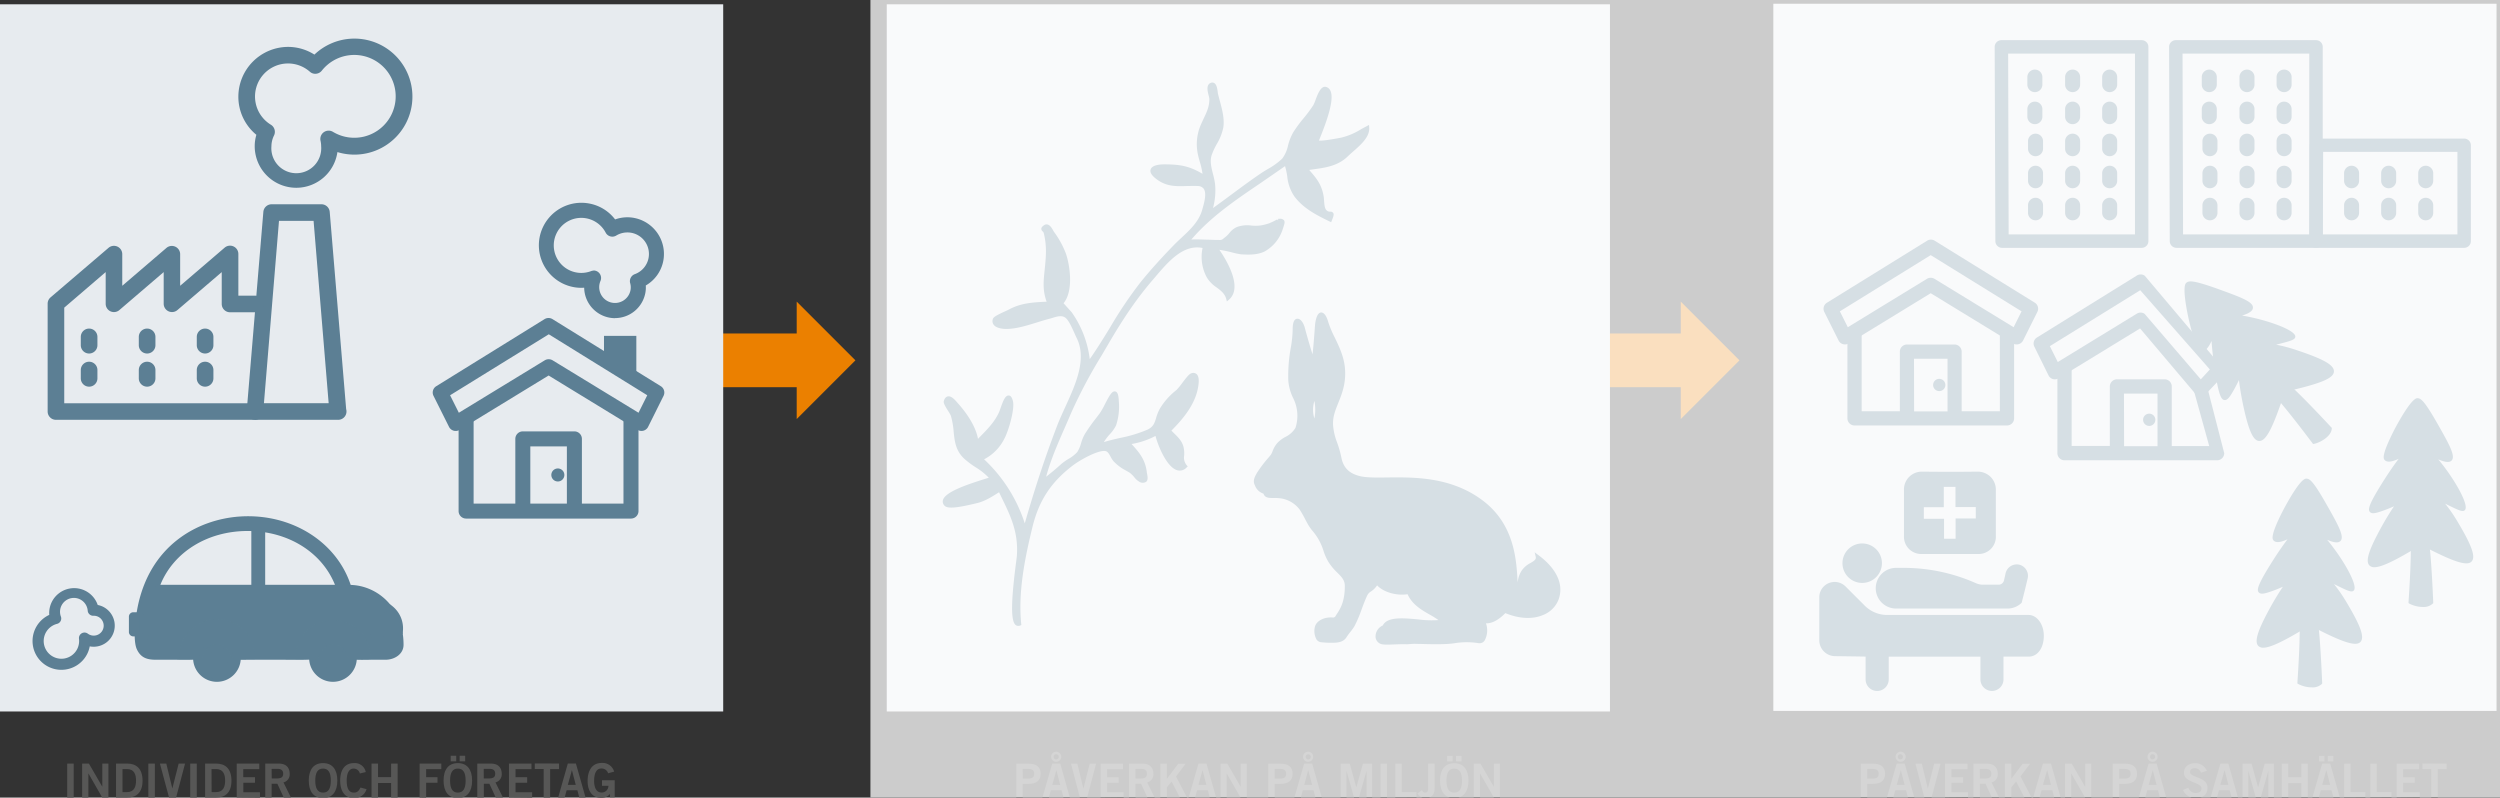 <svg id="Lager_1" data-name="Lager 1" xmlns="http://www.w3.org/2000/svg" viewBox="0 0 902 287.77"><rect x="0" y="0" width="902" height="287.77" fill="#333333" stroke="none"/><defs><style>.cls-1{fill:#eb8000;}.cls-2{fill:#e7ebef;}.cls-3{fill:#5c7f94;}.cls-4{fill:#575756;}.cls-5{opacity:0.18;}.cls-6{opacity:0.75;}.cls-7{fill:#fff;}</style></defs><title>alla2</title><rect class="cls-1" x="550.88" y="120.32" width="58.38" height="19.38"/><polygon class="cls-1" points="606.42 151.19 606.42 108.82 627.6 130.01 606.42 151.19"/><rect class="cls-1" x="231.91" y="120.32" width="58.38" height="19.38"/><polygon class="cls-1" points="287.45 151.19 287.45 108.82 308.63 130.01 287.45 151.19"/><rect class="cls-2" y="1.55" width="260.93" height="255.15"/><rect class="cls-2" x="319.94" y="1.55" width="260.93" height="255.15"/><rect class="cls-2" x="639.82" y="1.35" width="260.93" height="255.15"/><path class="cls-3" d="M231.42,154.63a1.87,1.87,0,0,1-1-.27l-32.51-19.87-32.52,19.87a1.87,1.87,0,0,1-1.48.2,1.83,1.83,0,0,1-1.15-1l-5.58-11.16a1.85,1.85,0,0,1,.68-2.41L197,115.84a1.87,1.87,0,0,1,2,0L238,140a1.85,1.85,0,0,1,.69,2.41l-5.58,11.16a1.85,1.85,0,0,1-1.16,1A1.75,1.75,0,0,1,231.42,154.63Zm-33.48-24.18a1.9,1.9,0,0,1,1,.27l31.75,19.41,3.92-7.84-36.64-22.68-36.65,22.68,3.92,7.84L197,130.72A1.84,1.84,0,0,1,197.94,130.45Z"/><path class="cls-3" d="M231.42,155.48a2.68,2.68,0,0,1-1.41-.4l-32.07-19.6-32.08,19.6A2.71,2.71,0,0,1,162,154l-5.58-11.16a2.68,2.68,0,0,1,1-3.51l39.06-24.19a2.73,2.73,0,0,1,2.86,0l39.06,24.19a2.69,2.69,0,0,1,1,3.51L233.84,154a2.68,2.68,0,0,1-1.68,1.39A2.55,2.55,0,0,1,231.42,155.48Zm-33.48-22,32.95,20.14a1,1,0,0,0,1.44-.41l5.58-11.16a1,1,0,0,0-.37-1.31l-39.07-24.19a1,1,0,0,0-1.06,0l-39.07,24.19a1,1,0,0,0-.37,1.31l5.58,11.16a1,1,0,0,0,.62.52,1,1,0,0,0,.81-.11ZM231,151.33l-32.55-19.89a1,1,0,0,0-1.05,0l-32.54,19.89L160.19,142l37.75-23.37L235.68,142Zm-68.61-8.72,3.16,6.31,31-18.92a2.76,2.76,0,0,1,2.83,0l31,18.92,3.15-6.31-35.53-22Z"/><path class="cls-3" d="M227.7,149.05a1.86,1.86,0,0,0-1.86,1.86v31.62H209.1V158.35a1.86,1.86,0,0,0-1.86-1.86h-18.6a1.87,1.87,0,0,0-1.87,1.86v24.18H170V150.91a1.86,1.86,0,0,0-3.72,0v33.48a1.86,1.86,0,0,0,1.86,1.86H227.7a1.86,1.86,0,0,0,1.86-1.86V150.91A1.86,1.86,0,0,0,227.7,149.05Zm-37.2,11.16h14.88v22.32H190.5Z"/><path class="cls-3" d="M227.7,187.1H168.17a2.71,2.71,0,0,1-2.71-2.71V150.91a2.71,2.71,0,1,1,5.42,0v30.78h15.05V158.35a2.71,2.71,0,0,1,2.71-2.71h18.6a2.72,2.72,0,0,1,2.71,2.71v23.34h15V150.91a2.71,2.71,0,1,1,5.42,0v33.48A2.71,2.71,0,0,1,227.7,187.1Zm-59.53-37.2a1,1,0,0,0-1,1v33.48a1,1,0,0,0,1,1H227.7a1,1,0,0,0,1-1V150.91a1,1,0,0,0-2,0v32.47H208.25v-25a1,1,0,0,0-1-1h-18.6a1,1,0,0,0-1,1v25H169.18V150.91A1,1,0,0,0,168.17,149.9Zm38.06,33.48H189.65v-24h16.58Zm-14.89-1.69h13.19V161.06H191.34Z"/><circle class="cls-3" cx="201.28" cy="171.37" r="1.86"/><path class="cls-3" d="M201.28,173.72a2.35,2.35,0,1,1,2.34-2.35A2.35,2.35,0,0,1,201.28,173.72Zm0-3.72a1.38,1.38,0,1,0,1.37,1.37A1.37,1.37,0,0,0,201.28,170Z"/><path class="cls-3" d="M727.56,123.43a1.71,1.71,0,0,1-.9-.26L696.6,104.8l-30.07,18.37a1.73,1.73,0,0,1-1.37.19,1.69,1.69,0,0,1-1.06-.88l-5.16-10.32a1.72,1.72,0,0,1,.63-2.24l36.12-22.36a1.73,1.73,0,0,1,1.81,0l36.12,22.36a1.74,1.74,0,0,1,.64,2.24l-5.16,10.32a1.74,1.74,0,0,1-1.07.88A1.84,1.84,0,0,1,727.56,123.43Zm-31-22.36a1.67,1.67,0,0,1,.89.25l29.37,17.94,3.62-7.24-33.88-21-33.88,21,3.62,7.24,29.36-17.94A1.72,1.72,0,0,1,696.6,101.07Z"/><path class="cls-3" d="M727.56,124.27a2.6,2.6,0,0,1-1.34-.37L696.6,105.79,667,123.9a2.59,2.59,0,0,1-2.05.27,2.52,2.52,0,0,1-1.59-1.32l-5.16-10.32a2.55,2.55,0,0,1,1-3.33l36.12-22.36a2.57,2.57,0,0,1,2.7,0l36.12,22.36a2.55,2.55,0,0,1,.94,3.33l-5.15,10.32a2.57,2.57,0,0,1-1.6,1.32A2.32,2.32,0,0,1,727.56,124.27Zm-31-20.46,30.5,18.64a.87.87,0,0,0,1.24-.36l5.16-10.31a.87.87,0,0,0-.32-1.13L697.06,88.29a.87.87,0,0,0-.92,0L660,110.65a.86.86,0,0,0-.32,1.13l5.16,10.32a.87.87,0,0,0,1.23.35ZM666,120.47l-4.38-8.76,35-21.66,35,21.66-4.38,8.76L697.05,102a.9.9,0,0,0-.91,0Zm30.61-20.25a2.65,2.65,0,0,1,1.34.37l28.57,17.47,2.86-5.73L696.6,92.05l-32.78,20.28,2.87,5.73,28.57-17.47A2.62,2.62,0,0,1,696.6,100.22Z"/><path class="cls-3" d="M724.12,118.27A1.72,1.72,0,0,0,722.4,120v29.24H706.92V126.87a1.72,1.72,0,0,0-1.72-1.72H688a1.72,1.72,0,0,0-1.72,1.72v22.36H670.8V120a1.72,1.72,0,1,0-3.44,0v31a1.72,1.72,0,0,0,1.72,1.72h55a1.72,1.72,0,0,0,1.72-1.72V120A1.72,1.72,0,0,0,724.12,118.27Zm-34.4,10.32h13.76v20.64H689.72Z"/><path class="cls-3" d="M724.12,153.51h-55a2.57,2.57,0,0,1-2.57-2.56V120a2.57,2.57,0,1,1,5.14,0v28.39h13.78V126.87A2.57,2.57,0,0,1,688,124.3h17.2a2.58,2.58,0,0,1,2.57,2.57v21.51h13.78V120a2.57,2.57,0,0,1,5.14,0v31A2.57,2.57,0,0,1,724.12,153.51Zm-55-34.4a.87.87,0,0,0-.87.88v31a.87.87,0,0,0,.87.87h55A.87.87,0,0,0,725,151V120a.87.87,0,1,0-1.74,0v30.08H706.07v-23.2a.87.87,0,0,0-.87-.88H688a.87.87,0,0,0-.87.88v23.2H670V120A.87.87,0,0,0,669.08,119.11Zm35.25,31H688.87V127.74h15.46Zm-13.76-1.69h12.06V129.43H690.57Z"/><circle class="cls-3" cx="699.69" cy="138.91" r="1.72"/><path class="cls-3" d="M699.69,141.11a2.21,2.21,0,1,1,2.2-2.2A2.21,2.21,0,0,1,699.69,141.11Zm0-3.44a1.24,1.24,0,1,0,1.23,1.24A1.23,1.23,0,0,0,699.69,137.67Z"/><path class="cls-3" d="M794,142.2a1.7,1.7,0,0,1-.9-.25l-20.78-24.59L742.3,135.73a1.72,1.72,0,0,1-2.44-.7l-5.16-10.32a1.73,1.73,0,0,1,.64-2.23l36.12-22.36a1.73,1.73,0,0,1,1.81,0l27.58,32.66a1.71,1.71,0,0,1,.63,2.23l-5.9,6.24a1.71,1.71,0,0,1-1.07.88A1.49,1.49,0,0,1,794,142.2Zm-21.68-28.57a1.72,1.72,0,0,1,.9.25l20.81,24.27,4.43-4.84-26.14-29.7-33.88,21,3.62,7.24,29.37-17.94A1.67,1.67,0,0,1,772.36,113.63Z"/><path class="cls-3" d="M794,143.05a2.54,2.54,0,0,1-1.34-.38l-.21-.17-20.31-24-29.44,18a2.58,2.58,0,0,1-2,.27,2.54,2.54,0,0,1-1.58-1.31L734,125.09a2.55,2.55,0,0,1,.95-3.33L771,99.4a2.59,2.59,0,0,1,2.71,0l.2.18,27.5,32.56a2.55,2.55,0,0,1,.82,3.25l-.14.2-5.83,6.16a2.56,2.56,0,0,1-1.53,1.2A2.69,2.69,0,0,1,794,143.05Zm-.36-1.77a.88.88,0,0,0,1.14-.41l.14-.2,5.81-6.14a.87.87,0,0,0-.36-1l-.2-.18-27.49-32.53a.86.86,0,0,0-.81,0l-36.12,22.37a.86.86,0,0,0-.33,1.13l5.16,10.32a.88.88,0,0,0,.54.44.86.86,0,0,0,.7-.09l30.68-18.75Zm.37-1.86-21.33-24.87a.86.86,0,0,0-.81,0L741.76,133l-4.38-8.76,35.15-21.76,27.11,30.82Zm-21.69-26.64a2.62,2.62,0,0,1,1.34.37l.2.18,20.19,23.54,3.27-3.57L772.2,104.71l-32.61,20.18,2.86,5.73L771,113.15A2.65,2.65,0,0,1,772.36,112.78Z"/><path class="cls-3" d="M793.9,138.58a1.71,1.71,0,0,0-1.72,1.72l6,21.49H782.68V139.43a1.71,1.71,0,0,0-1.72-1.72h-17.2a1.71,1.71,0,0,0-1.72,1.72v22.36H746.56V132.55a1.72,1.72,0,1,0-3.44,0v31a1.72,1.72,0,0,0,1.72,1.72h55a1.72,1.72,0,0,0,1.72-1.72l-6-23.21A1.71,1.71,0,0,0,793.9,138.58Zm-28.42,2.57h13.76v20.64H765.48Z"/><path class="cls-3" d="M799.88,166.07h-55a2.58,2.58,0,0,1-2.57-2.57v-31a2.57,2.57,0,0,1,5.14,0v28.4h13.78V139.43a2.58,2.58,0,0,1,2.57-2.57H781a2.57,2.57,0,0,1,2.57,2.57v21.51h13.52l-5.72-20.65a2.57,2.57,0,0,1,5.13-.11l6,23.32A2.57,2.57,0,0,1,799.88,166.07Zm-55-34.4a.87.87,0,0,0-.87.87v31a.87.87,0,0,0,.87.88h55a.88.88,0,0,0,.87-.79l-6-23.3a.87.87,0,0,0-1.74-.09l6.25,22.43H781.83v-23.2a.87.87,0,0,0-.87-.88h-17.2a.87.87,0,0,0-.87.88v23.2H745.71V132.54A.87.87,0,0,0,744.84,131.67Zm35.25,31H764.63V140.3h15.46Zm-13.76-1.69h12.06V142H766.33Z"/><circle class="cls-3" cx="775.45" cy="151.47" r="1.72"/><path class="cls-3" d="M775.45,153.67a2.21,2.21,0,1,1,2.2-2.21A2.2,2.2,0,0,1,775.45,153.67Zm0-3.44a1.24,1.24,0,1,0,1.24,1.23A1.24,1.24,0,0,0,775.45,150.23Z"/><path class="cls-3" d="M121.91,151.47H92a3,3,0,0,1-2.21-1,3,3,0,0,1-.77-2.29l6-71.76a3,3,0,0,1,3-2.72h17.94a3,3,0,0,1,3,2.72l5.93,71.17a3.13,3.13,0,0,1,.12.86A3,3,0,0,1,121.91,151.47Zm-26.68-6h23.35l-5.44-65.78H100.66Z"/><path class="cls-3" d="M106.9,67.75a15,15,0,0,1-15-15,14.4,14.4,0,0,1,.6-4.11A17.75,17.75,0,0,1,86,34.86a18,18,0,0,1,17.94-17.94,17.72,17.72,0,0,1,9.5,2.78,20.93,20.93,0,1,1,8.3,35.17A15,15,0,0,1,106.9,67.75Zm-3-44.85A11.92,11.92,0,0,0,97.73,45a3,3,0,0,1,1.14,3.87,8.87,8.87,0,0,0-.94,3.89,9,9,0,1,0,17.94,0,8.83,8.83,0,0,0-.23-2,3,3,0,0,1,4.47-3.2,14.94,14.94,0,1,0-4-22.07,3,3,0,0,1-2.08,1.12,2.89,2.89,0,0,1-2.24-.74A11.92,11.92,0,0,0,103.91,22.9Z"/><path class="cls-3" d="M92,151.47H20.19a3,3,0,0,1-3-3V109.61a3,3,0,0,1,1-2.27L39.18,89.4a3,3,0,0,1,4.93,2.27v11.44l16-13.71A3,3,0,0,1,65,91.67v11.44L81,89.4A3,3,0,0,1,86,91.67v15h6a3,3,0,0,1,0,6H83a3,3,0,0,1-3-3V98.18l-16,13.7a3,3,0,0,1-4.94-2.27V98.17l-16,13.71a3,3,0,0,1-3.19.45,3,3,0,0,1-1.74-2.72V98.17L23.18,111v34.5H92a3,3,0,1,1,0,6Z"/><path class="cls-3" d="M211.39,103.16A14.5,14.5,0,0,1,207,103a14.74,14.74,0,1,1,14.69-23.08,12.59,12.59,0,0,1,10.64,22.77,9.58,9.58,0,0,1-.12,2.93,10.52,10.52,0,0,1-20.85-2.46ZM222,84.45a2,2,0,0,1-1.65.22,2.09,2.09,0,0,1-1.29-1,10.53,10.53,0,1,0-5.63,14.74,2.1,2.1,0,0,1,2.67,2.8,6.39,6.39,0,0,0-.41,1.32A6.32,6.32,0,1,0,228,102a2.09,2.09,0,0,1,1.29-2.52,8.39,8.39,0,1,0-7.25-15Z"/><path class="cls-3" d="M221.92,114.8a11.18,11.18,0,0,1-11.15-11,14.62,14.62,0,0,1-3.85-.22,15.34,15.34,0,0,1,5.69-30.15,15.18,15.18,0,0,1,9.32,5.74,13.08,13.08,0,0,1,6.84-.55A13.25,13.25,0,0,1,239.32,94.1,13.1,13.1,0,0,1,233,103a10.58,10.58,0,0,1-.16,2.7,11.15,11.15,0,0,1-10.92,9.07ZM212,102.48l0,.71a9.92,9.92,0,0,0,19.66,2.31,9.3,9.3,0,0,0,.11-2.74l0-.41.36-.19a11.92,11.92,0,0,0,6-8.28,12,12,0,0,0-9.59-14,11.86,11.86,0,0,0-6.6.65l-.44.17-.27-.38a14,14,0,0,0-8.85-5.63,14.13,14.13,0,0,0-5.24,27.77,14,14,0,0,0,4.18.15Zm9.89,8.11a7,7,0,0,1-1.29-.12,6.86,6.86,0,0,1-5.06-9.54,1.49,1.49,0,0,0-.3-1.62,1.47,1.47,0,0,0-1.61-.37,11.19,11.19,0,0,1-6,.52,11.13,11.13,0,1,1,11.91-16.12,1.47,1.47,0,0,0,.92.75,1.43,1.43,0,0,0,1.17-.16h0a9,9,0,1,1,7.77,16.13,1.5,1.5,0,0,0-.92,1.8,6.79,6.79,0,0,1,.15,3.09,6.94,6.94,0,0,1-6.79,5.64Zm-7.73-13a2.71,2.71,0,0,1,2.49,3.78,5.7,5.7,0,1,0,10.84,3.31,5.52,5.52,0,0,0-.13-2.54A2.7,2.7,0,0,1,229,98.93a7.74,7.74,0,0,0,5-5.84A7.77,7.77,0,0,0,222.32,85a2.67,2.67,0,0,1-2.13.28,2.7,2.7,0,0,1-1.66-1.34,9.93,9.93,0,1,0-5.3,13.89A2.84,2.84,0,0,1,214.18,97.63Z"/><path class="cls-3" d="M31.88,232.46a9.48,9.48,0,0,1-.77,2.8,9.79,9.79,0,1,1-12.68-13,8.37,8.37,0,0,1,16.36-3.4,6.68,6.68,0,0,1,1.87.53,7,7,0,0,1-4.78,13.11Zm-10.47-9.73a1.39,1.39,0,0,1-1,1.77,7,7,0,1,0,8.14,9.62,7.07,7.07,0,0,0,.54-3.72,1.37,1.37,0,0,1,.68-1.38,1.41,1.41,0,0,1,1.54.08,3.91,3.91,0,0,0,.79.47,4.2,4.2,0,0,0,3.42-7.67,4.33,4.33,0,0,0-1.85-.34,1.39,1.39,0,0,1-1.43-1.22,5.58,5.58,0,1,0-10.84,2.39Z"/><path class="cls-3" d="M22.15,241.67a10.39,10.39,0,0,1-4.38-19.82,9,9,0,0,1,17.49-3.57,7.71,7.71,0,0,1,1.65.51,7.61,7.61,0,0,1-4.53,14.42,10.67,10.67,0,0,1-.71,2.29A10.43,10.43,0,0,1,22.15,241.67Zm4.58-28.41a7.79,7.79,0,0,0-7.13,4.62,7.62,7.62,0,0,0-.57,4.25l.07.47-.44.18a9.2,9.2,0,1,0,12.62,9.61l.08-.71.69.2a6.39,6.39,0,0,0,4.37-12,6.21,6.21,0,0,0-1.71-.48l-.4,0-.1-.39a7.74,7.74,0,0,0-7.48-5.72Zm-4.58,25.61a7.59,7.59,0,0,1-6.93-10.69,7.55,7.55,0,0,1,5-4.26.85.85,0,0,0,.5-.39.75.75,0,0,0,.06-.62h0a6.18,6.18,0,1,1,12-2.64.75.75,0,0,0,.81.69,4.9,4.9,0,0,1,2.11.39,4.81,4.81,0,1,1-3.91,8.78,5.1,5.1,0,0,1-.9-.54.8.8,0,0,0-.88-.05.79.79,0,0,0-.38.78,7.59,7.59,0,0,1-7.55,8.55ZM22,222.54a2,2,0,0,1-1.41,2.55A6.39,6.39,0,1,0,28,233.87a6.45,6.45,0,0,0,.5-3.39,2,2,0,0,1,3.18-1.86,3.76,3.76,0,0,0,.68.4,3.59,3.59,0,1,0,2.92-6.56,3.54,3.54,0,0,0-1.58-.29,2,2,0,0,1-2.05-1.75A5,5,0,1,0,22,222.54Z"/><path class="cls-3" d="M32.15,139.51a3,3,0,0,1-3-3v-3a3,3,0,0,1,6,0v3A3,3,0,0,1,32.15,139.51Z"/><path class="cls-3" d="M32.15,127.55a3,3,0,0,1-3-3v-3a3,3,0,0,1,6,0v3A3,3,0,0,1,32.15,127.55Z"/><path class="cls-3" d="M53.08,139.51a3,3,0,0,1-3-3v-3a3,3,0,0,1,6,0v3A3,3,0,0,1,53.08,139.51Z"/><path class="cls-3" d="M53.08,127.55a3,3,0,0,1-3-3v-3a3,3,0,0,1,6,0v3A3,3,0,0,1,53.08,127.55Z"/><path class="cls-3" d="M74,139.51a3,3,0,0,1-3-3v-3a3,3,0,1,1,6,0v3A3,3,0,0,1,74,139.51Z"/><path class="cls-3" d="M74,127.55a3,3,0,0,1-3-3v-3a3,3,0,0,1,6,0v3A3,3,0,0,1,74,127.55Z"/><path class="cls-4" d="M24.25,287.77V275.5h2.34v12.27Z"/><path class="cls-4" d="M29.64,287.77V275.5h2.44l4.83,8.36h0V275.5h2.21v12.27H36.89l-5-8.74h0v8.74Z"/><path class="cls-4" d="M41.86,275.5h4.06c3.25,0,5.49,1.8,5.51,6.13s-2.26,6.14-5.51,6.14H41.86Zm2.34,10.3h1.57c2.68,0,3.31-2,3.31-4.17s-.63-4.16-3.31-4.16H44.2Z"/><path class="cls-4" d="M53.52,287.77V275.5h2.35v12.27Z"/><path class="cls-4" d="M57.7,275.5H60l2.18,9h0l2.28-9h2.31l-3.24,12.27H61Z"/><path class="cls-4" d="M68.63,287.77V275.5H71v12.27Z"/><path class="cls-4" d="M74,275.5H78c3.25,0,5.49,1.8,5.51,6.13s-2.26,6.14-5.51,6.14H74Zm2.35,10.3h1.56c2.69,0,3.32-2,3.32-4.17s-.63-4.16-3.32-4.16H76.32Z"/><path class="cls-4" d="M85.41,287.77V275.5h8.13v2H87.76v2.92H92v2h-4.2v3.43h6v2Z"/><path class="cls-4" d="M95.7,287.77V275.5h4.89c2.79,0,3.91,1.61,3.93,3.64a3,3,0,0,1-2.24,3.16l2.7,5.47h-2.6l-2.31-5H98v5Zm2.34-6.9h1.74c1.83,0,2.39-.58,2.39-1.73s-.69-1.74-2-1.74H98Z"/><path class="cls-4" d="M116.56,287.94c-3.35,0-5.16-2.29-5.16-6.31s1.81-6.3,5.16-6.3,5.15,2.29,5.15,6.3S119.9,287.94,116.56,287.94Zm0-10.64c-1.93,0-2.81,1.46-2.81,4.33s.87,4.34,2.81,4.34,2.8-1.46,2.8-4.34S118.48,277.3,116.56,277.3Z"/><path class="cls-4" d="M129.83,279.07a2.29,2.29,0,0,0-2.22-1.77c-1.57,0-2.52,1.46-2.52,4.33s.82,4.34,2.58,4.34c1.06,0,1.7-.38,2.4-1.82l2.18.58a4.49,4.49,0,0,1-4.58,3.21c-3.12,0-4.93-2.29-4.93-6.31s1.81-6.3,4.93-6.3a4,4,0,0,1,4.29,3.23Z"/><path class="cls-4" d="M134.05,287.77V275.5h2.34v4.89h4.73V275.5h2.35v12.27h-2.35V282.5h-4.73v5.27Z"/><path class="cls-4" d="M151.4,287.77V275.5h7.82v2h-5.47v2.92h4.1v2h-4.1v5.4Z"/><path class="cls-4" d="M165.19,287.94c-3.35,0-5.15-2.29-5.15-6.31s1.8-6.3,5.15-6.3,5.15,2.29,5.15,6.3S168.54,287.94,165.19,287.94Zm0-10.64c-1.92,0-2.8,1.46-2.8,4.33s.86,4.34,2.8,4.34,2.81-1.46,2.81-4.34S167.11,277.3,165.19,277.3Zm-.58-4.62v2h-2v-2Zm3.23,0v2h-2v-2Z"/><path class="cls-4" d="M172.2,287.77V275.5h4.89c2.79,0,3.91,1.61,3.93,3.64a3,3,0,0,1-2.25,3.16l2.71,5.47h-2.6l-2.32-5h-2v5Zm2.34-6.9h1.74c1.83,0,2.39-.58,2.39-1.73s-.69-1.74-2-1.74h-2.14Z"/><path class="cls-4" d="M183.64,287.77V275.5h8.12v2H186v2.92h4.2v2H186v3.43h6v2Z"/><path class="cls-4" d="M201.71,275.48v2h-3.22v10.32h-2.34V277.45h-3.21v-2Z"/><path class="cls-4" d="M204.87,275.48h2.92l3.49,12.29H209l-.68-2.65h-3.88l-.73,2.65h-2.33Zm0,7.7h2.86l-1.38-5.34h0Z"/><path class="cls-4" d="M219.41,279a2.46,2.46,0,0,0-2.47-1.73c-1.73,0-2.58,1.73-2.58,4.45s1,4.22,2.6,4.22a2.42,2.42,0,0,0,2.56-2.43H217.2v-2h4.59v6.2h-1.71v-1.26a3.84,3.84,0,0,1-3.19,1.43c-3.33,0-4.88-2.65-4.88-6.12,0-3.13,1.19-6.49,5.12-6.49a4.33,4.33,0,0,1,4.45,3.13Z"/><path class="cls-4" d="M366.68,287.77V275.53h4.47c2.65,0,4.32,1.1,4.32,3.65s-1.67,3.64-4.32,3.64H369v4.95Zm2.34-6.85h1.86c1.76,0,2.25-.66,2.25-1.74s-.49-1.75-2.25-1.75H369Z"/><path class="cls-4" d="M379.63,275.51h2.92L386,287.77H383.7l-.68-2.64h-3.86l-.73,2.64H376.1Zm1.44-4.3a1.83,1.83,0,1,1-1.83,1.83A1.82,1.82,0,0,1,381.07,271.21Zm-1.41,12h2.85l-1.37-5.32h0Zm1.41-9.24a.92.92,0,1,0-.91-.91A.91.91,0,0,0,381.07,274Z"/><path class="cls-4" d="M386.41,275.53h2.31l2.17,9h0l2.27-9h2.31l-3.24,12.24h-2.61Z"/><path class="cls-4" d="M397.1,287.77V275.53h8.1v2h-5.76v2.91h4.18v2h-4.18v3.42h5.95v2Z"/><path class="cls-4" d="M407.35,287.77V275.53h4.89c2.78,0,3.89,1.61,3.91,3.63a3,3,0,0,1-2.24,3.15l2.7,5.46H414l-2.31-5h-2v5Zm2.34-6.88h1.73c1.83,0,2.39-.58,2.39-1.73s-.69-1.73-2-1.73h-2.14Z"/><path class="cls-4" d="M418.66,287.77V275.53H421V281l4.09-5.44h2.69l-3.47,4.59,4,7.65h-2.59l-3-5.81L421,284.09v3.68Z"/><path class="cls-4" d="M432.4,275.51h2.91l3.48,12.26h-2.32l-.68-2.64h-3.87l-.73,2.64h-2.32Zm0,7.68h2.85l-1.37-5.32h0Z"/><path class="cls-4" d="M440.38,287.77V275.53h2.45l4.81,8.34h0v-8.34h2.21v12.24h-2.26l-5-8.71h0v8.71Z"/><path class="cls-4" d="M457.58,287.77V275.53h4.47c2.65,0,4.33,1.1,4.33,3.65s-1.68,3.64-4.33,3.64h-2.13v4.95Zm2.34-6.85h1.86c1.76,0,2.26-.66,2.26-1.74s-.5-1.75-2.26-1.75h-1.86Z"/><path class="cls-4" d="M470.53,275.51h2.92l3.47,12.26H474.6l-.68-2.64h-3.86l-.73,2.64H467Zm1.44-4.3a1.83,1.83,0,1,1-1.83,1.83A1.82,1.82,0,0,1,472,271.21Zm-1.4,12h2.84L472,277.87h0ZM472,274a.92.92,0,1,0-.91-.91A.91.91,0,0,0,472,274Z"/><path class="cls-4" d="M483.69,287.77V275.53H487l2.36,8.55h0l2.37-8.55h3.33v12.24h-2v-9.63h0l-2.75,9.63h-1.78l-2.71-9.63h0v9.63Z"/><path class="cls-4" d="M498.09,287.77V275.53h2.33v12.24Z"/><path class="cls-4" d="M503.41,287.77V275.53h2.34V285.8h5.32v2Z"/><path class="cls-4" d="M513,285.09c.41.68.75.88,1.27.88s1-.37,1-1.45v-9h2.34v8.93c0,2.29-1.14,3.48-3.31,3.48a3.28,3.28,0,0,1-2.88-1.64Z"/><path class="cls-4" d="M524.69,287.94c-3.34,0-5.14-2.29-5.14-6.29s1.8-6.29,5.14-6.29,5.14,2.29,5.14,6.29S528,287.94,524.69,287.94Zm0-10.61c-1.92,0-2.8,1.46-2.8,4.32s.87,4.32,2.8,4.32,2.8-1.45,2.8-4.32S526.6,277.33,524.69,277.33Zm-.58-4.61v2h-2v-2Zm3.22,0v2h-2v-2Z"/><path class="cls-4" d="M531.73,287.77V275.53h2.44l4.81,8.34h0v-8.34h2.2v12.24H539l-5-8.71h0v8.71Z"/><path class="cls-4" d="M671.35,287.77V275.53h4.48c2.64,0,4.32,1.1,4.32,3.65s-1.68,3.64-4.32,3.64h-2.14v4.95Zm2.34-6.85h1.87c1.76,0,2.25-.66,2.25-1.74s-.49-1.75-2.25-1.75h-1.87Z"/><path class="cls-4" d="M684.31,275.51h2.91l3.48,12.26h-2.32l-.68-2.64h-3.87l-.73,2.64h-2.32Zm1.44-4.3a1.83,1.83,0,1,1-1.83,1.83A1.82,1.82,0,0,1,685.75,271.21Zm-1.41,12h2.85l-1.37-5.32h0Zm1.41-9.24a.92.92,0,0,0,0-1.83.92.92,0,1,0,0,1.83Z"/><path class="cls-4" d="M691.09,275.53h2.31l2.17,9h0l2.27-9h2.31l-3.24,12.24h-2.61Z"/><path class="cls-4" d="M701.77,287.77V275.53h8.11v2h-5.77v2.91h4.19v2h-4.19v3.42h5.95v2Z"/><path class="cls-4" d="M712,287.77V275.53h4.89c2.77,0,3.89,1.61,3.91,3.63a3,3,0,0,1-2.24,3.15l2.7,5.46h-2.6l-2.3-5h-2v5Zm2.34-6.88h1.73c1.83,0,2.39-.58,2.39-1.73s-.69-1.73-2-1.73h-2.14Z"/><path class="cls-4" d="M723.34,287.77V275.53h2.34V281l4.09-5.44h2.69L729,280.12l4,7.65h-2.59l-3-5.81-1.71,2.13v3.68Z"/><path class="cls-4" d="M737.08,275.51H740l3.48,12.26h-2.33l-.67-2.64H736.6l-.73,2.64h-2.32Zm0,7.68H740l-1.38-5.32h0Z"/><path class="cls-4" d="M745.06,287.77V275.53h2.44l4.82,8.34h0v-8.34h2.21v12.24H752.3l-5-8.71h0v8.71Z"/><path class="cls-4" d="M762.26,287.77V275.53h4.47c2.65,0,4.32,1.1,4.32,3.65s-1.67,3.64-4.32,3.64H764.6v4.95Zm2.34-6.85h1.86c1.76,0,2.25-.66,2.25-1.74s-.49-1.75-2.25-1.75H764.6Z"/><path class="cls-4" d="M775.21,275.51h2.92l3.47,12.26h-2.32l-.68-2.64h-3.86l-.73,2.64h-2.33Zm1.44-4.3a1.83,1.83,0,1,1-1.83,1.83A1.82,1.82,0,0,1,776.65,271.21Zm-1.41,12h2.85l-1.37-5.32h0Zm1.41-9.24a.92.92,0,1,0-.91-.91A.91.91,0,0,0,776.65,274Z"/><path class="cls-4" d="M794.1,278.79a2.26,2.26,0,0,0-2.19-1.6c-1,0-1.74.41-1.74,1.36,0,2.1,6.3,1.66,6.3,5.63,0,2.51-1.58,3.76-4.29,3.76a4.84,4.84,0,0,1-4.57-2.9l1.93-.85a2.8,2.8,0,0,0,2.66,1.92c1.17,0,2.07-.44,2.07-1.63,0-2.41-6.31-1.93-6.31-5.69,0-2.19,1.83-3.43,3.95-3.43a4.45,4.45,0,0,1,4.32,2.76Z"/><path class="cls-4" d="M801.1,275.51H804l3.47,12.26h-2.32l-.68-2.64h-3.86l-.73,2.64h-2.32Zm0,7.68H804l-1.37-5.32h0Z"/><path class="cls-4" d="M809.09,287.77V275.53h3.29l2.35,8.55h0l2.37-8.55h3.32v12.24h-2v-9.63h0l-2.75,9.63h-1.78l-2.71-9.63h0v9.63Z"/><path class="cls-4" d="M823.26,287.77V275.53h2.34v4.88h4.72v-4.88h2.34v12.24h-2.34v-5.25H825.6v5.25Z"/><path class="cls-4" d="M837.83,275.51h2.92l3.47,12.26H841.9l-.68-2.64h-3.87l-.72,2.64H834.3Zm.85-2.79v2h-2v-2Zm-.82,10.47h2.85l-1.37-5.32h0Zm4-10.47v2h-2v-2Z"/><path class="cls-4" d="M845.76,287.77V275.53h2.34V285.8h5.33v2Z"/><path class="cls-4" d="M855.19,287.77V275.53h2.34V285.8h5.32v2Z"/><path class="cls-4" d="M864.72,287.77V275.53h8.11v2h-5.77v2.91h4.19v2h-4.19v3.42h6v2Z"/><path class="cls-4" d="M882.75,275.51v2h-3.21v10.29H877.2V277.48H874v-2Z"/><path class="cls-3" d="M467.41,70.35c3.16,4.35,8,6.75,12.56,9,1.61-4-.3-1.21-2-3.28-.93-1.15-.76-3.63-1-5.13-.77-4.7-3-6.75-5.75-10.05C476.34,60,481.8,60,485.88,56c2.82-2.74,7.85-6.06,7.57-9.94-3,1.59-6,3.6-9.25,4.2-1.7.32-8.09,1.6-9.09.87.93-2.45,7.76-17.85,3.22-19.16-1.86-.54-3.13,5-3.95,6.31-2.15,3.43-5.1,6.3-7.26,9.8-1.92,3.13-1.9,7.2-4,9.59-1.73,1.93-5.5,3.85-7.6,5.27-6.4,4.3-12.43,9.11-18.74,13.54.81-3.62,1.52-6.43,1.06-10.12-.45-3.52-2.28-7.06-1.19-10.54,1-3.27,3.61-6.36,4.15-9.85.59-3.8-1-8.2-1.87-11.76-.25-1.08-.29-4.14-1.73-3.73-1.93.56-.23,4.09-.22,5.31,0,4-2,6.53-3.41,10.1a16.94,16.94,0,0,0-.63,10c.63,2.63,1.59,5,1.64,7.86-5.13-3.17-8.29-3.89-14.39-3.91-3.71,0-6.74,1.2-2.28,4.44s9.15,1.86,14.26,2.16c4.63.27,3.31,5.29,2.15,9.39-1.62,5.67-6.56,9-10.42,13-4.14,4.27-8.18,8.69-12,13.35-7.34,9.07-12.33,19.55-19.17,28.9-.93-7.32-2.55-12.21-6.56-18.08l-3.3-3.66c3.82-4,2.65-13.23,1.08-17.72a31.85,31.85,0,0,0-4.24-7.73c-.42-.58-1.44-3.08-2.71-2.21-1.62,1.1-.17,1.06.1,2.15,1.21,4.94.86,8.51.31,13.87-.49,4.75-.62,7.43,1,11.67-4.88.27-9.54.31-14.13,2.79-.95.51-5.24,2.23-5.51,3-.85,2.49,3,2.86,4.26,2.85,4.84,0,10.42-2.38,15.2-3.6,2.33-.6,4.6-1.8,6.51-.25,1.68,1.36,3.14,5.38,4.16,7.4,5.06,10.14-3.19,22.36-7,32.23-4.73,12.3-8.67,24.53-12.23,37.2a53.61,53.61,0,0,0-15.81-25.45c3.4-1.29,6.05-4.16,7.9-7.57,1.41-2.61,3.7-10.44,3-13.1-1.22-4.7-3.12,2.53-3.85,4.13-2,4.33-5.41,7.34-8.56,10.65-.43-5-4.13-10.24-7.1-13.55-.89-1-3.33-4.28-4.22-1.23-.22.78,2.28,4.09,2.55,4.95,1.83,5.82.15,11,4.71,15.26,3.05,2.83,6.77,4.18,9.45,7.57-2.18.84-20.26,5.55-16.54,9.4,1.35,1.4,8.87-.62,10.71-1,3.29-.69,5.85-2.48,8.79-4.31,3.81,8,7.44,14.17,6.78,23.89-.12,1.78-4,26.41.29,24.49-1.15-11.48,1.26-23.65,4.1-35.2,2.4-9.79,6.82-16.36,14.69-22.41,2.43-1.87,9.36-5.91,12.33-5.36,1.63.3,2.13,2.53,3.2,3.79,1.62,1.89,3.72,2.84,5.76,4.09,1,.63,2.74,3.06,3.56,3.32,2.8.92,1.88-1.5,1.68-3.08-.62-4.77-3.15-7.23-6.07-10.48a28.25,28.25,0,0,0,10.23-3.45c.58,3.46,5.71,16.43,10.39,11.9-1.92-2.27-.55-4-1.26-6.78s-3-4.26-4.65-6.1c4.27-4.22,8.89-9.61,9.92-16,.38-2.32.33-4.75-1.7-4.13-1.13.34-3.83,4.77-5.14,5.9a24.57,24.57,0,0,0-5.94,6.71c-1.83,3.34-1.08,6-4.56,7.65-5.46,2.56-11.4,3-17,4.94.17-2.12,3.93-5.05,4.8-7.21a20.5,20.5,0,0,0,1-8.32c-.31-8.06-3.73,1.77-5.72,4.45-1.82,2.46-3.85,4.93-5.44,7.57-1.21,2-1.49,4.8-2.76,6.52s-4.23,3-5.79,4.36c-2.26,2-4.52,3.89-6.92,5.72,1.92-8.32,6.14-16.9,9.51-24.83,3.68-8.67,8.46-16.37,13.12-24.4a154,154,0,0,1,16.31-23.62c5.15-6,11.13-13.79,19.28-11.66-1.2,3.48-.28,7.93,1.34,10.87,1.76,3.19,6,4.08,7,7.78,5-4.3-1.67-14.7-4.11-18,.57-.78,7.54,1.37,9,1.45,2.6.16,5.54.28,8.07-.92a13.37,13.37,0,0,0,6.26-7.67c.89-2.72,1.19-3.12-1-3,.61,0-3.1,1.62-2.88,1.53a18,18,0,0,1-3.57.9c-2.76.44-5.56-.61-8.24.55-2,.85-2.46,2.38-4.09,3.59-1.87,1.39-1.16,1.1-3.73,1.08-3.45,0-6.72-.41-10.23,0C438.29,75.09,452,67.66,464,59,465.46,62.86,464.77,66.72,467.41,70.35Z"/><path class="cls-3" d="M367.33,225.81a1.37,1.37,0,0,1-.84-.28c-1.82-1.36-1.77-8.23.16-23,.13-1,.22-1.72.24-2,.58-8.51-2.24-14.32-5.5-21-.31-.63-.62-1.27-.93-1.93l-.41.26c-2.56,1.62-5,3.14-8,3.77l-1,.24c-5.3,1.23-9.08,1.81-10.24.6a2.07,2.07,0,0,1-.61-2c.73-2.83,7.82-5.39,15.38-7.74l1.17-.37a23.68,23.68,0,0,0-4.74-3.77,31.86,31.86,0,0,1-4.09-3.07c-3.11-2.89-3.47-6.21-3.84-9.74a28.53,28.53,0,0,0-1-5.77,12.62,12.62,0,0,0-.93-1.63c-1.25-2-1.81-3-1.62-3.68.28-1,.76-1.52,1.42-1.67,1.3-.29,2.64,1.29,3.53,2.33l.3.34c1.86,2.07,6.08,7.24,7.08,12.63l.82-.84c2.67-2.71,5.18-5.27,6.76-8.74.13-.3.31-.78.51-1.35,1-2.87,1.76-4.78,3-4.7.88,0,1.27,1.1,1.51,2,.74,2.86-1.6,10.83-3.07,13.54a16.78,16.78,0,0,1-7.33,7.48,54.45,54.45,0,0,1,14.68,23.12c3.64-12.72,7.47-24.28,11.69-35.28.83-2.14,1.84-4.35,2.9-6.68,3.73-8.13,7.95-17.36,4.1-25-.24-.49-.51-1.1-.8-1.75-.86-1.9-2-4.51-3.19-5.46s-2.84-.58-4.63,0c-.45.14-.9.28-1.35.39-1.4.36-2.85.81-4.38,1.29-3.67,1.14-7.47,2.32-11,2.34-.35,0-3.48,0-4.6-1.57a2.19,2.19,0,0,1-.23-2.08c.24-.72,1.6-1.44,4.56-2.79.54-.25,1-.46,1.24-.59,4.32-2.34,8.62-2.56,13.17-2.79l.4,0c-1.39-4-1.2-6.8-.74-11.17.52-5.07.9-8.74-.3-13.66a1.34,1.34,0,0,0-.38-.55,1.23,1.23,0,0,1-.49-1c.05-.52.52-.91,1-1.24a1.49,1.49,0,0,1,1.21-.25c1,.23,1.65,1.41,2.09,2.2.1.17.18.32.24.41a32.79,32.79,0,0,1,4.33,7.89c1.38,4,2.9,13.34-.85,17.91l2.94,3.26a37,37,0,0,1,6.51,16.9c2.64-3.75,5.06-7.7,7.41-11.54a149,149,0,0,1,10.89-16.16c3.43-4.24,7.36-8.62,12-13.39.9-.93,1.88-1.84,2.82-2.72,3.07-2.86,6.25-5.82,7.44-10,.73-2.55,1.72-6,.57-7.64a2.64,2.64,0,0,0-2.17-1c-1.35-.08-2.69,0-4,0-3.66.12-7.13.23-10.59-2.28-2-1.43-2.75-2.64-2.4-3.71.53-1.61,3.36-1.83,5-1.83,6.06,0,9.22.78,13.72,3.41a27,27,0,0,0-1-4.4c-.2-.73-.41-1.46-.58-2.21A17.57,17.57,0,0,1,433,45.65c.42-1.06.89-2,1.34-3,1.09-2.26,2-4.21,2-6.92a7.07,7.07,0,0,0-.26-1.29c-.41-1.61-1-4,.93-4.6a1.38,1.38,0,0,1,1.13.15c.84.55,1.05,2,1.22,3.2,0,.32.08.61.13.82.18.75.39,1.53.61,2.35.82,3.06,1.76,6.52,1.27,9.65A19.28,19.28,0,0,1,439,52a24.13,24.13,0,0,0-1.84,4c-.68,2.19-.11,4.43.49,6.8a31.45,31.45,0,0,1,.73,3.47,24.12,24.12,0,0,1-.73,8.79c2.28-1.62,4.54-3.3,6.74-4.93,3.48-2.58,7.07-5.24,10.73-7.71.61-.41,1.36-.86,2.16-1.35a25.5,25.5,0,0,0,5.33-3.82,12,12,0,0,0,2.11-4.73,18.93,18.93,0,0,1,1.87-4.76,48.77,48.77,0,0,1,3.76-5.11,50.39,50.39,0,0,0,3.5-4.71,13.16,13.16,0,0,0,.76-1.79c.89-2.37,2-5.3,3.87-4.77A2.41,2.41,0,0,1,480,32.71c1.54,3.17-1.29,11-3.92,17.49l-.21.52c.81.08,2.82-.06,7.72-1l.46-.09a24.51,24.51,0,0,0,7.19-3.11l1.88-1,.82-.44.07.93c.25,3.37-3,6.18-5.8,8.66-.71.62-1.37,1.2-1.95,1.76-3.54,3.45-8.06,4.07-12.42,4.67l-1.48.21.21.25c2.38,2.76,4.26,4.93,5,9.28.08.46.11,1,.15,1.54.09,1.23.19,2.63.73,3.3a1.73,1.73,0,0,0,1.49.69,1.19,1.19,0,0,1,1.08.46c.3.46.19,1.05-.5,2.74l-.24.6-.58-.28c-4.46-2.18-9.5-4.64-12.79-9.17h0a15.51,15.51,0,0,1-2.47-7.07,26.48,26.48,0,0,0-.8-3.71c-2.83,2-5.79,4-8.66,6-8.84,6-18,12.13-25.14,20.48,1.87-.1,3.7,0,5.47.05,1.12,0,2.23.09,3.37.1l1.11,0a1.82,1.82,0,0,0,1.7-.57l.55-.42a9.15,9.15,0,0,0,1.5-1.48,7.25,7.25,0,0,1,2.71-2.18,10.92,10.92,0,0,1,5.18-.55,14.31,14.31,0,0,0,3.21,0,18.16,18.16,0,0,0,3.44-.86h0l.26-.13a19,19,0,0,0,2.47-1.23l.34.44h0l0-.64.49,0h0a1.8,1.8,0,0,1,1.61.51c.43.57.19,1.3-.29,2.76l-.18.55a14,14,0,0,1-6.58,8c-2.76,1.31-6,1.12-8.36,1a25,25,0,0,1-3.1-.64,45.22,45.22,0,0,0-4.79-1c2.4,3.47,8.65,13.55,3.44,18l-.73.63-.25-.94c-.49-1.86-1.94-3-3.48-4.13a11.7,11.7,0,0,1-3.46-3.51,15.46,15.46,0,0,1-1.58-10.71c-7-1.4-12.35,4.91-17.1,10.49l-.95,1.11c-5.58,6.5-10.43,13.54-16.24,23.54l-2.21,3.77a177.14,177.14,0,0,0-10.89,20.55c-.69,1.64-1.42,3.3-2.16,5-2.61,5.94-5.3,12.06-6.89,18.08,2-1.57,3.78-3.06,5.5-4.63a20.5,20.5,0,0,1,2.53-1.79,12.76,12.76,0,0,0,3.19-2.48,11.68,11.68,0,0,0,1.38-3.2,15.61,15.61,0,0,1,1.34-3.27,64.65,64.65,0,0,1,4.06-5.75c.48-.62.95-1.25,1.41-1.87a26.18,26.18,0,0,0,1.78-3.15c1.62-3.13,2.58-4.91,3.75-4.63.83.18,1.19,1.21,1.29,3.67a21.35,21.35,0,0,1-1,8.56,13.3,13.3,0,0,1-2.35,3.3,18,18,0,0,0-2.06,2.74c2-.61,4-1.08,6-1.53a48.59,48.59,0,0,0,9.83-3c2-1,2.44-2.27,3-4.09a16.29,16.29,0,0,1,1.3-3.31,24.44,24.44,0,0,1,6.08-6.87,23.39,23.39,0,0,0,2.07-2.53c1.52-2,2.5-3.26,3.28-3.5a1.89,1.89,0,0,1,1.88.27c.78.69,1,2.17.6,4.54-1,6.45-5.64,11.84-9.67,15.88l.86.86c1.46,1.42,3,2.89,3.52,5.08a9.89,9.89,0,0,1,.22,3.06,4.29,4.29,0,0,0,.92,3.48l.37.43-.41.39a3.31,3.31,0,0,1-3.51.95c-3.77-1.24-6.86-9-7.71-12.34a28.33,28.33,0,0,1-8.63,2.92c2.63,2.91,4.89,5.44,5.48,10,0,.23.07.48.12.73.19,1.06.41,2.25-.32,2.89a2.28,2.28,0,0,1-2.27.12,6.38,6.38,0,0,1-2.07-1.81,10.4,10.4,0,0,0-1.61-1.57l-1.3-.76a16.85,16.85,0,0,1-4.61-3.46,10,10,0,0,1-1-1.59c-.53-.95-1-1.84-1.83-2-2.61-.48-9.2,3.21-11.85,5.24-7.82,6-12.15,12.61-14.48,22.08-2.79,11.39-5.22,23.52-4.08,35l.05.44-.4.18A1.8,1.8,0,0,1,367.33,225.81Zm-6.36-50,.29.61,1.22,2.53c3.33,6.88,6.22,12.83,5.62,21.66,0,.26-.11,1-.25,2-2.12,16.18-1.6,20.82-.74,21.77-1-11.45,1.41-23.44,4.18-34.71,2.39-9.75,6.85-16.55,14.91-22.75,2.42-1.86,9.55-6.09,12.82-5.47,1.35.25,2.05,1.49,2.66,2.59a8.54,8.54,0,0,0,.88,1.39,15.56,15.56,0,0,0,4.3,3.2q.66.38,1.32.78a10.67,10.67,0,0,1,1.88,1.78,8.6,8.6,0,0,0,1.54,1.48c.89.29,1.09.13,1.1.12.22-.19,0-1.21-.07-1.76-.05-.27-.1-.54-.13-.79-.55-4.22-2.63-6.52-5.27-9.43l-1.39-1.55,1.1-.18a27.36,27.36,0,0,0,10-3.36l.76-.46.15.87c.51,3,3.88,11.18,7.08,12.23a2,2,0,0,0,1.88-.32,5.64,5.64,0,0,1-.84-3.83,8.58,8.58,0,0,0-.18-2.71c-.47-1.86-1.86-3.21-3.19-4.51-.46-.44-.9-.88-1.32-1.33l-.39-.43.41-.41c4-4,8.73-9.31,9.75-15.64.43-2.64,0-3.29-.2-3.43s-.21-.18-.72,0-1.85,2-2.67,3.07a20.62,20.62,0,0,1-2.25,2.71,23.87,23.87,0,0,0-5.81,6.54,14.64,14.64,0,0,0-1.2,3.08c-.57,1.88-1.11,3.65-3.63,4.83a48.91,48.91,0,0,1-10.08,3.09,67.63,67.63,0,0,0-7,1.87l-.88.3.08-.92c.11-1.39,1.36-2.86,2.69-4.42a13.35,13.35,0,0,0,2.15-3,20.29,20.29,0,0,0,1-8.07,7.22,7.22,0,0,0-.36-2.47c-.58.43-1.7,2.61-2.39,3.94a28,28,0,0,1-1.88,3.32l-1.43,1.89a65.22,65.22,0,0,0-4,5.64,14.89,14.89,0,0,0-1.22,3,12.61,12.61,0,0,1-1.56,3.54,13.65,13.65,0,0,1-3.51,2.79,18,18,0,0,0-2.36,1.66c-2.14,1.94-4.35,3.76-7,5.75l-1.33,1,.37-1.64c.44-1.88,1-3.78,1.62-5.68-2.53,7.42-4.93,15.18-7.25,23.43l-.58,2.05-.59-2.05A52.65,52.65,0,0,0,353.46,166l-.75-.66.93-.35c3.79-1.44,6.21-4.77,7.59-7.3,1.47-2.73,3.57-10.3,2.95-12.66a3.19,3.19,0,0,0-.41-1.06c-.54.45-1.41,2.89-1.75,3.84-.22.61-.4,1.14-.55,1.45-1.67,3.67-4.37,6.42-7,9.09-.57.57-1.13,1.15-1.69,1.73l-.92,1-.12-1.34c-.47-5.47-5-11-6.94-13.2l-.32-.37c-.48-.56-1.76-2.07-2.36-1.92-.18,0-.37.34-.5.82a14.36,14.36,0,0,0,1.47,2.7,10.7,10.7,0,0,1,1.07,1.9,29.62,29.62,0,0,1,1.07,6c.37,3.43.68,6.39,3.47,9a31.16,31.16,0,0,0,3.93,2.94,22.44,22.44,0,0,1,5.59,4.69l.51.64-.77.3c-.36.14-1.07.36-2.07.67-3.8,1.19-13.91,4.33-14.56,6.89a.84.84,0,0,0,.3.86c.62.64,3.68.32,9.1-.94l1.06-.24c2.81-.59,5.14-2.06,7.6-3.61Zm21.56-63.07a3.94,3.94,0,0,1,2.57.9c1.39,1.13,2.58,3.78,3.53,5.9.29.64.55,1.23.79,1.7,4.1,8.22-.25,17.72-4.08,26.1-1.07,2.32-2.07,4.51-2.88,6.61-1.53,4-3,8.07-4.45,12.24,1.52-4.3,3.4-8.6,5.25-12.81.74-1.67,1.47-3.33,2.16-5a180.46,180.46,0,0,1,11-20.7c.73-1.25,1.47-2.5,2.2-3.76A152.22,152.22,0,0,1,415,100.29l.95-1.12c4.87-5.71,10.93-12.84,18.94-10.73l.64.16-.22.62c-1.18,3.41-.2,7.67,1.3,10.37a10.64,10.64,0,0,0,3.13,3.14,10.54,10.54,0,0,1,3.57,3.81c3.6-4.74-3.92-15.3-4.83-16.55l-.27-.36.27-.36c.53-.71,2-.49,6.62.6a28.64,28.64,0,0,0,2.89.61c2.23.13,5.29.31,7.77-.86a12.77,12.77,0,0,0,6-7.31l.18-.56a9,9,0,0,0,.45-1.64,3.35,3.35,0,0,0-.75,0,20.85,20.85,0,0,1-2.67,1.35l-.29.13-.27-.54h0l.22.57-.55.21v0a19.69,19.69,0,0,1-3.13.74,15.62,15.62,0,0,1-3.48,0,10,10,0,0,0-4.62.45,6.13,6.13,0,0,0-2.28,1.87,10.67,10.67,0,0,1-1.69,1.66l-.54.4a2.77,2.77,0,0,1-2.47.82l-1.08,0c-1.15,0-2.28-.06-3.41-.1a43.47,43.47,0,0,0-6.75.06l-1.47.15.94-1.14c7.41-9,17-15.54,26.32-21.82,3.09-2.08,6.27-4.23,9.28-6.42l.64-.46.29.74a23.1,23.1,0,0,1,1.12,4.69c.39,2.3.75,4.47,2.26,6.55h0c3,4.1,7.57,6.47,11.75,8.51a7.81,7.81,0,0,0,.3-.93h-.06a2.9,2.9,0,0,1-2.37-1.14c-.78-1-.89-2.56-1-4,0-.53-.08-1-.14-1.44-.66-4-2.35-6-4.69-8.68-.3-.34-.62-.71-.93-1.08l-.69-.82,1.05-.17c.85-.14,1.72-.26,2.58-.38,4.37-.6,8.49-1.17,11.75-4.34.59-.58,1.27-1.17,2-1.8,2.3-2,4.88-4.26,5.33-6.66l-.9.51a25.48,25.48,0,0,1-7.57,3.24l-.46.09c-5.73,1.08-8.28,1.26-9.1.67l-.37-.27.16-.44c.1-.25.25-.64.46-1.15,1.35-3.32,5.45-13.41,4-16.51a1.26,1.26,0,0,0-.79-.7c-.8-.24-1.93,2.76-2.41,4a13.71,13.71,0,0,1-.86,2,52.33,52.33,0,0,1-3.58,4.82,47.77,47.77,0,0,0-3.68,5,18.61,18.61,0,0,0-1.74,4.46,12.85,12.85,0,0,1-2.37,5.21,26,26,0,0,1-5.6,4.05c-.78.47-1.52.92-2.12,1.32-3.63,2.44-7.21,5.1-10.68,7.67-2.62,1.94-5.32,4-8.05,5.86l-1.28.9.48-2.13c.75-3.31,1.34-5.93.91-9.3a26,26,0,0,0-.7-3.33c-.61-2.44-1.25-5-.46-7.47a25.59,25.59,0,0,1,1.91-4.21,18.52,18.52,0,0,0,2.23-5.55c.44-2.87-.46-6.21-1.25-9.15-.22-.82-.44-1.62-.62-2.38-.05-.24-.1-.57-.15-.93-.1-.69-.3-2.1-.68-2.35,0,0,0,0-.14,0-.77.22-.5,1.55-.09,3.13a7.31,7.31,0,0,1,.3,1.59c0,3-1,5.15-2.15,7.45-.44.91-.9,1.85-1.3,2.87a16.39,16.39,0,0,0-.6,9.63c.18.74.38,1.45.58,2.17a23,23,0,0,1,1.08,5.82l0,1.11-.95-.58c-4.82-3-7.84-3.8-14.08-3.83-2.46,0-3.71.51-3.87,1s.33,1.17,2,2.35c3.13,2.27,6.39,2.16,9.84,2.05,1.32,0,2.69-.09,4.09,0a3.87,3.87,0,0,1,3.09,1.49c1.48,2.08.4,5.89-.39,8.67-1.29,4.53-4.59,7.61-7.79,10.58-.93.87-1.89,1.76-2.77,2.67-4.62,4.75-8.52,9.1-11.92,13.31a147.22,147.22,0,0,0-10.81,16c-2.62,4.27-5.32,8.7-8.35,12.84l-.89,1.22-.2-1.5c-1-7.59-2.66-12.25-6.46-17.82l-3.62-4,.39-.41c3.45-3.59,2.61-12.32.94-17.1a31.09,31.09,0,0,0-4.17-7.58c-.08-.12-.19-.3-.31-.52-.27-.49-.85-1.5-1.31-1.61,0,0-.11,0-.25.07a3.22,3.22,0,0,0-.42.32l.07.07a2.33,2.33,0,0,1,.69,1.11c1.26,5.12.87,8.88.33,14.08-.5,4.85-.57,7.39.95,11.39l.29.77-2,.12c-4.41.22-8.57.44-12.66,2.65-.25.14-.73.35-1.31.62-1.09.49-3.63,1.65-3.94,2.12a1,1,0,0,0,.1.94c.57.8,2.49,1.11,3.6,1.07,3.32,0,7-1.17,10.62-2.29,1.55-.48,3-.94,4.44-1.3.43-.11.86-.24,1.29-.37A11,11,0,0,1,382.53,112.78Z"/><path class="cls-3" d="M797.35,67.92a2.7,2.7,0,0,1-2.71-2.7V62.51a2.71,2.71,0,1,1,5.42,0v2.71A2.7,2.7,0,0,1,797.35,67.92Z"/><path class="cls-3" d="M797.35,56.36a2.71,2.71,0,0,1-2.71-2.71V50.94a2.71,2.71,0,1,1,5.42,0v2.71A2.71,2.71,0,0,1,797.35,56.36Z"/><path class="cls-3" d="M797.35,79.49a2.71,2.71,0,0,1-2.71-2.71V74.07a2.71,2.71,0,1,1,5.42,0v2.71A2.71,2.71,0,0,1,797.35,79.49Z"/><path class="cls-3" d="M797.11,44.8a2.71,2.71,0,0,1-2.71-2.71V39.38a2.71,2.71,0,1,1,5.42,0v2.71A2.71,2.71,0,0,1,797.11,44.8Z"/><path class="cls-3" d="M797.11,33.24a2.71,2.71,0,0,1-2.71-2.71V27.82a2.71,2.71,0,0,1,5.42,0v2.71A2.71,2.71,0,0,1,797.11,33.24Z"/><path class="cls-3" d="M810.73,67.92a2.7,2.7,0,0,1-2.71-2.7V62.51a2.71,2.71,0,0,1,5.42,0v2.71A2.71,2.71,0,0,1,810.73,67.92Z"/><path class="cls-3" d="M810.73,56.36A2.71,2.71,0,0,1,808,53.65V50.94a2.71,2.71,0,0,1,5.42,0v2.71A2.71,2.71,0,0,1,810.73,56.36Z"/><path class="cls-3" d="M810.73,79.49A2.71,2.71,0,0,1,808,76.78V74.07a2.71,2.71,0,0,1,5.42,0v2.71A2.72,2.72,0,0,1,810.73,79.49Z"/><path class="cls-3" d="M810.73,44.8A2.71,2.71,0,0,1,808,42.09V39.38a2.71,2.71,0,0,1,5.42,0v2.71A2.71,2.71,0,0,1,810.73,44.8Z"/><path class="cls-3" d="M810.73,33.24A2.71,2.71,0,0,1,808,30.53V27.82a2.71,2.71,0,0,1,5.42,0v2.71A2.71,2.71,0,0,1,810.73,33.24Z"/><path class="cls-3" d="M824.1,67.92a2.7,2.7,0,0,1-2.71-2.7V62.51a2.71,2.71,0,1,1,5.42,0v2.71A2.7,2.7,0,0,1,824.1,67.92Z"/><path class="cls-3" d="M824.1,79.49a2.71,2.71,0,0,1-2.71-2.71V74.07a2.71,2.71,0,1,1,5.42,0v2.71A2.71,2.71,0,0,1,824.1,79.49Z"/><path class="cls-3" d="M824.1,56.36a2.71,2.71,0,0,1-2.71-2.71V50.94a2.71,2.71,0,1,1,5.42,0v2.71A2.71,2.71,0,0,1,824.1,56.36Z"/><path class="cls-3" d="M824.1,44.8a2.71,2.71,0,0,1-2.71-2.71V39.38a2.71,2.71,0,1,1,5.42,0v2.71A2.71,2.71,0,0,1,824.1,44.8Z"/><path class="cls-3" d="M824.1,33.24a2.71,2.71,0,0,1-2.71-2.71V27.82a2.71,2.71,0,1,1,5.42,0v2.71A2.71,2.71,0,0,1,824.1,33.24Z"/><path class="cls-3" d="M848.45,67.92a2.7,2.7,0,0,1-2.71-2.7V62.51a2.71,2.71,0,1,1,5.42,0v2.71A2.7,2.7,0,0,1,848.45,67.92Z"/><path class="cls-3" d="M848.45,79.49a2.71,2.71,0,0,1-2.71-2.71V74.07a2.71,2.71,0,1,1,5.42,0v2.71A2.71,2.71,0,0,1,848.45,79.49Z"/><path class="cls-3" d="M861.83,67.92a2.7,2.7,0,0,1-2.71-2.7V62.51a2.71,2.71,0,1,1,5.42,0v2.71A2.71,2.71,0,0,1,861.83,67.92Z"/><path class="cls-3" d="M861.83,79.49a2.71,2.71,0,0,1-2.71-2.71V74.07a2.71,2.71,0,1,1,5.42,0v2.71A2.72,2.72,0,0,1,861.83,79.49Z"/><path class="cls-3" d="M875.2,67.92a2.7,2.7,0,0,1-2.71-2.7V62.51a2.71,2.71,0,1,1,5.42,0v2.71A2.7,2.7,0,0,1,875.2,67.92Z"/><path class="cls-3" d="M875.2,79.49a2.71,2.71,0,0,1-2.71-2.71V74.07a2.71,2.71,0,1,1,5.42,0v2.71A2.71,2.71,0,0,1,875.2,79.49Z"/><path class="cls-3" d="M835.65,89.42H785.28A2.43,2.43,0,0,1,782.85,87l-.24-70.08A2.44,2.44,0,0,1,785,14.49h50.62a2.42,2.42,0,0,1,2.42,2.43V87A2.42,2.42,0,0,1,835.65,89.42Zm-48-4.85h45.54V19.34H787.46Z"/><path class="cls-3" d="M889.07,89.42H835.65a2.45,2.45,0,0,1-1.72-.71,2.42,2.42,0,0,1-.7-1.72l.13-34.63A2.42,2.42,0,0,1,835.78,50h53.29a2.42,2.42,0,0,1,2.42,2.42V87A2.42,2.42,0,0,1,889.07,89.42Zm-51-4.85h48.57V54.79H838.19Z"/><path class="cls-3" d="M734.42,67.92a2.71,2.71,0,0,1-2.71-2.7V62.51a2.71,2.71,0,0,1,5.42,0v2.71A2.7,2.7,0,0,1,734.42,67.92Z"/><path class="cls-3" d="M734.42,56.36a2.71,2.71,0,0,1-2.71-2.71V50.94a2.71,2.71,0,0,1,5.42,0v2.71A2.71,2.71,0,0,1,734.42,56.36Z"/><path class="cls-3" d="M734.42,79.49a2.72,2.72,0,0,1-2.71-2.71V74.07a2.71,2.71,0,0,1,5.42,0v2.71A2.71,2.71,0,0,1,734.42,79.49Z"/><path class="cls-3" d="M734.18,44.8a2.71,2.71,0,0,1-2.71-2.71V39.38a2.71,2.71,0,0,1,5.42,0v2.71A2.71,2.71,0,0,1,734.18,44.8Z"/><path class="cls-3" d="M734.18,33.24a2.71,2.71,0,0,1-2.71-2.71V27.82a2.71,2.71,0,0,1,5.42,0v2.71A2.71,2.71,0,0,1,734.18,33.24Z"/><path class="cls-3" d="M747.8,67.92a2.7,2.7,0,0,1-2.71-2.7V62.51a2.71,2.71,0,0,1,5.42,0v2.71A2.7,2.7,0,0,1,747.8,67.92Z"/><path class="cls-3" d="M747.8,56.36a2.71,2.71,0,0,1-2.71-2.71V50.94a2.71,2.71,0,0,1,5.42,0v2.71A2.71,2.71,0,0,1,747.8,56.36Z"/><path class="cls-3" d="M747.8,79.49a2.71,2.71,0,0,1-2.71-2.71V74.07a2.71,2.71,0,0,1,5.42,0v2.71A2.71,2.71,0,0,1,747.8,79.49Z"/><path class="cls-3" d="M747.8,44.8a2.71,2.71,0,0,1-2.71-2.71V39.38a2.71,2.71,0,0,1,5.42,0v2.71A2.71,2.71,0,0,1,747.8,44.8Z"/><path class="cls-3" d="M747.8,33.24a2.71,2.71,0,0,1-2.71-2.71V27.82a2.71,2.71,0,0,1,5.42,0v2.71A2.71,2.71,0,0,1,747.8,33.24Z"/><path class="cls-3" d="M761.17,67.92a2.7,2.7,0,0,1-2.71-2.7V62.51a2.71,2.71,0,0,1,5.42,0v2.71A2.7,2.7,0,0,1,761.17,67.92Z"/><path class="cls-3" d="M761.17,79.49a2.71,2.71,0,0,1-2.71-2.71V74.07a2.71,2.71,0,0,1,5.42,0v2.71A2.71,2.71,0,0,1,761.17,79.49Z"/><path class="cls-3" d="M761.17,56.36a2.71,2.71,0,0,1-2.71-2.71V50.94a2.71,2.71,0,0,1,5.42,0v2.71A2.71,2.71,0,0,1,761.17,56.36Z"/><path class="cls-3" d="M761.17,44.8a2.71,2.71,0,0,1-2.71-2.71V39.38a2.71,2.71,0,0,1,5.42,0v2.71A2.71,2.71,0,0,1,761.17,44.8Z"/><path class="cls-3" d="M761.17,33.24a2.71,2.71,0,0,1-2.71-2.71V27.82a2.71,2.71,0,0,1,5.42,0v2.71A2.71,2.71,0,0,1,761.17,33.24Z"/><path class="cls-3" d="M772.72,89.42H722.35A2.42,2.42,0,0,1,719.93,87l-.25-70.08a2.43,2.43,0,0,1,.71-1.71,2.4,2.4,0,0,1,1.72-.72h50.61a2.42,2.42,0,0,1,2.42,2.43V87A2.42,2.42,0,0,1,772.72,89.42Zm-48-4.85H770.3V19.34H724.54Z"/><path class="cls-3" d="M453.18,174.55c.34.71,1,2.63,3.11,3,.26,1.12.8,1.44,2.53,1.48a21.07,21.07,0,0,1,3.7.23,11,11,0,0,1,6.85,4.22c.71,1,1.78,3.09,2.91,5.16s2.12,2.64,3.75,5.32c2,3.34,1.94,5.48,3.7,8.4,2.48,4.12,6,5.19,6,9a17.33,17.33,0,0,1-3.43,11.2,1.61,1.61,0,0,1-1.62.82c-2.77-.2-5.32,1.08-5.77,2.94-.41,1.67-.06,4.55,1.63,4.81a31.37,31.37,0,0,0,4.79.18c2.24-.07,3.31-.74,3.93-1.76s2.18-2.78,2.8-3.86c1.64-2.9,2.82-7.28,4.61-11.1.86-1.83,2.5-1.53,4-4.4,2.53,3.31,8.1,4.28,11.48,3.55,2.29,5.93,9.36,7.48,12.12,10.35-5,1.65-18.85-2.93-20.94,2.07-3,1.19-3.5,5.38-.24,5.78,2.19.28,9.91-.48,11.08-.48,2.79,0,10.56.44,14.42-.21a28.61,28.61,0,0,1,9.27.05c1.72.06,2.83-4.19,1.17-7.34,3.08.86,6.15-1.82,7.89-3.63,9.69,4.18,17,.68,18.79-4.43,2.48-6.94-3.43-12.6-7.11-15.26.6,2.57-3.28,2.67-5,5.35-2.13,3.23-1,5.62-1.84,5.68s-.78-1.38-1-4.77c-.46-6.59-1.78-18.28-12.51-26.16-16.2-11.92-36.2-6.2-44.26-8.57-2.88-.85-5.72-2.49-6.61-6.93-1.11-5.52-2.52-6.75-3-11.42-.69-7,5-11.15,4.26-20.85-.53-6.7-4.65-11.82-6-16.79-.89-3.22-2.62-4.55-3.45.17-.18,1.06-.61,9.24-1.31,14-1.21-2.86-3-9.62-3.67-11.94-.89-3.17-3.26-4.43-3.19.31.08,4.92-1.95,10.85-1.58,18.4.31,6.58,5,8.3,2.56,17.47-1.83,3.26-4.8,3.43-6.76,5.74-1.37,1.61-1.53,3.19-2.21,4.1-.42.57-4.13,4.8-5,6.51C453.54,171.72,452.52,173.2,453.18,174.55Zm21.19-21.28c-2.05-5.72-1.11-7.56,0-11C475.18,146,475.64,148.52,474.37,153.27Z"/><path class="cls-3" d="M500.48,232.58a11.12,11.12,0,0,1-1.43-.07,2.91,2.91,0,0,1-2.74-2.55,4.35,4.35,0,0,1,2.6-4.29c1.6-3.21,7.27-2.69,12.77-2.19a37.08,37.08,0,0,0,7.32.25,29.92,29.92,0,0,0-3-1.89c-2.9-1.64-6.48-3.67-8.15-7.45-3.51.58-8.36-.45-11-3.19a7.71,7.71,0,0,1-2.18,2.19,3.44,3.44,0,0,0-1.36,1.42c-.79,1.68-1.46,3.48-2.1,5.22a43.6,43.6,0,0,1-2.54,5.93,19.79,19.79,0,0,1-1.5,2.09,21,21,0,0,0-1.3,1.78c-.82,1.35-2.18,2-4.43,2.06a32.63,32.63,0,0,1-4.9-.19,2.3,2.3,0,0,1-1.55-1,6.31,6.31,0,0,1-.58-4.52c.53-2.16,3.29-3.62,6.41-3.39a1,1,0,0,0,1.05-.52c.14-.24.3-.49.49-.77,1.15-1.76,2.89-4.42,2.85-10.12,0-2.06-1.14-3.2-2.7-4.77a20.1,20.1,0,0,1-3.25-3.93,19.32,19.32,0,0,1-1.76-4,20.82,20.82,0,0,0-1.94-4.37,21.8,21.8,0,0,0-2-2.77,16.3,16.3,0,0,1-1.78-2.58c-.29-.52-.57-1.06-.85-1.58a37.83,37.83,0,0,0-2-3.51,10.44,10.44,0,0,0-6.47-4,15.46,15.46,0,0,0-2.74-.2h-.87c-1.58,0-2.56-.32-3-1.57a4.83,4.83,0,0,1-3.08-3l-.1-.21c-.71-1.45.12-3,.61-3.86.07-.13.14-.25.19-.36a46.59,46.59,0,0,1,4.31-5.68c.37-.45.65-.78.74-.91a6,6,0,0,0,.6-1.22,9.76,9.76,0,0,1,1.64-2.91,10.89,10.89,0,0,1,3-2.3,8.73,8.73,0,0,0,3.65-3.28,14.19,14.19,0,0,0-.9-10.87,17.36,17.36,0,0,1-1.7-6.34,56.43,56.43,0,0,1,.9-11.65,43,43,0,0,0,.69-6.77c0-2.9.81-3.63,1.54-3.73,1.11-.18,2.25,1.14,2.84,3.25l.26,1c.57,2.06,1.61,5.8,2.53,8.58.3-2.7.54-5.83.71-8.09.13-1.82.22-3,.3-3.43.41-2.36,1.09-3.53,2.09-3.58,1.36,0,2.18,2.07,2.53,3.35a36.45,36.45,0,0,0,2.38,5.69c1.57,3.26,3.35,6.94,3.69,11.21.42,5.34-1.09,9.08-2.42,12.38-1.15,2.88-2.15,5.36-1.84,8.46a21.54,21.54,0,0,0,1.36,5.67,38.46,38.46,0,0,1,1.62,5.69c.87,4.38,3.76,5.76,6.18,6.47s6.09.66,10.33.61c9.62-.11,22.79-.28,34.12,8.05,10.2,7.49,12.17,18.16,12.75,26.61l.09,1.26c0,.72.08,1.41.14,1.95a8.91,8.91,0,0,1,1.52-4.41,8.63,8.63,0,0,1,3.11-2.61c1.52-.9,2.07-1.32,1.85-2.27l-.37-1.58,1.31,1c3.12,2.25,10.06,8.31,7.33,16a9.76,9.76,0,0,1-5.48,5.57c-3.84,1.68-8.71,1.45-13.74-.63-2.52,2.55-4.88,3.78-7,3.68a7.64,7.64,0,0,1-.4,6.06,2.09,2.09,0,0,1-1.78,1.12l-.37,0a27.22,27.22,0,0,0-8.78,0c-3.06.51-8.48.37-12.07.27-1,0-1.85-.05-2.46-.05h0c-.35,0-1.39.07-2.59.16C505.33,232.36,502.41,232.58,500.48,232.58Zm5.24-8.26c-2.82,0-5.14.45-5.8,2.05l-.1.23-.24.1a3.11,3.11,0,0,0-2.07,3.1,1.72,1.72,0,0,0,1.69,1.51,69.07,69.07,0,0,0,8.31-.32c1.34-.1,2.3-.13,2.69-.16.62,0,1.48,0,2.49,0,3.53.1,8.88.24,11.83-.26a28.43,28.43,0,0,1,9.16,0l.25,0a1.22,1.22,0,0,0,.7-.56,6.6,6.6,0,0,0-.1-5.9l-.66-1.25,1.36.38c2.07.59,4.52-.58,7.28-3.46l.29-.3.39.17c4.85,2.09,9.53,2.37,13.16.79a8.57,8.57,0,0,0,4.82-4.87c2.21-6.21-2.84-11.38-6-13.87-.32,1-1.37,1.66-2.4,2.27a7.74,7.74,0,0,0-2.71,2.22,8,8,0,0,0-1.35,4.31c0,.7-.09,1.58-1,1.65a1.13,1.13,0,0,1-.8-.25c-.57-.5-.64-1.54-.78-3.83l-.09-1.25c-.56-8.2-2.46-18.53-12.25-25.73-11-8.09-23.95-7.93-33.4-7.81-4.34.05-8.09.1-10.68-.66s-6-2.32-7-7.39a37.8,37.8,0,0,0-1.57-5.53,22.57,22.57,0,0,1-1.43-6c-.34-3.4.77-6.13,1.93-9C483,141.49,484.42,138,484,133c-.32-4.05-2-7.47-3.57-10.78a37,37,0,0,1-2.45-5.9c-.52-1.85-1.15-2.46-1.31-2.46,0,0-.54.19-1,2.58-.06.34-.17,1.72-.29,3.31-.22,3-.57,7.57-1,10.64l-.32,2.13-.84-2c-1.08-2.56-2.6-8.07-3.42-11l-.27-1c-.46-1.65-1.24-2.44-1.5-2.39-.09,0-.53.5-.5,2.52a43.81,43.81,0,0,1-.71,7A55.21,55.21,0,0,0,466,137a16.1,16.1,0,0,0,1.61,5.93,15.47,15.47,0,0,1,.93,11.72l-.06.14a9.82,9.82,0,0,1-4.12,3.8,10,10,0,0,0-2.7,2,8.81,8.81,0,0,0-1.44,2.58,6.68,6.68,0,0,1-.74,1.49l-.79,1a46.87,46.87,0,0,0-4.16,5.46l-.21.39c-.43.79-1,1.86-.58,2.75h0l.11.23a3.52,3.52,0,0,0,2.55,2.4l.4.07.1.39c.16.69.29,1,1.95,1l.86,0a16,16,0,0,1,2.94.22,11.57,11.57,0,0,1,7.22,4.46,35.65,35.65,0,0,1,2.12,3.66c.27.52.56,1.05.84,1.57a14.89,14.89,0,0,0,1.67,2.4,22.91,22.91,0,0,1,2.06,2.9,21.67,21.67,0,0,1,2,4.61,18.25,18.25,0,0,0,1.66,3.79,19.43,19.43,0,0,0,3.06,3.7c1.64,1.64,3.05,3.06,3.06,5.61,0,6.07-1.89,9-3.05,10.79-.17.26-.33.5-.46.72a2.23,2.23,0,0,1-2.18,1.12c-2.46-.18-4.76.93-5.14,2.47a5.13,5.13,0,0,0,.4,3.55,1.05,1.05,0,0,0,.73.52,31.1,31.1,0,0,0,4.68.18c2.28-.08,3-.79,3.43-1.47a20.26,20.26,0,0,1,1.38-1.9,18.62,18.62,0,0,0,1.41-1.95A41,41,0,0,0,490,219.6c.66-1.76,1.34-3.57,2.14-5.3a4.65,4.65,0,0,1,1.75-1.9,6.27,6.27,0,0,0,2.26-2.52l.44-.84.57.76c2.43,3.17,7.87,4,10.87,3.32l.51-.12.18.49c1.42,3.68,4.82,5.6,7.82,7.3a18.51,18.51,0,0,1,4.17,2.85l.67.69-.91.3c-2.09.69-5.41.38-8.93.06C509.61,224.51,507.56,224.32,505.72,224.32Zm-31.27-69-.65-1.82c-2-5.49-1.24-7.66-.24-10.66l.95-2.91.47,2.21c.82,3.88,1.26,6.51,0,11.31Zm-.21-10.65a10.3,10.3,0,0,0,0,6.32A16.73,16.73,0,0,0,474.24,144.65Z"/><path class="cls-3" d="M794.31,126c-2.28-.62-7-21.87-5.12-23.49.69-.61,1.88-.91,11,2.35,11,3.92,17.71,6.41,5.66,9.16,9.61,1,21.59,5.41,21.68,7.37,0,.69-1.88,1.19-5.72,2.18-7,1.81-4.16-.3,6.7,3.3,19.85,6.59,15.77,9.29-4.63,13.91-6.82,20.88-9.91,23.76-13.79,6.07-3.05-13.9-.52-13.71-4.67-6.46-2.87,5-3.88,5.93-6-8.72-.67-4.67-1-8.56-1.08-11.39C796.44,125.67,795.09,126.23,794.31,126Z"/><path class="cls-3" d="M815.18,159.1h-.1c-2.1-.11-3.71-3.61-5.57-12.1-1-4.6-1.41-7.63-1.64-9.44l-.06-.43c-.39.83-1,2.06-1.85,3.58-1.37,2.4-2.28,3.82-3.46,3.61s-2.15-2.12-3.64-12.55c-.42-2.91-.73-5.84-.93-8.74-1.28,2.78-2.5,3.93-3.78,3.57h0c-1.68-.45-3.41-6.93-4.3-10.76-.47-2-2.74-12.29-1.06-13.77.94-.82,2.25-1.11,11.61,2.24,8.28,3,12.59,4.6,12.46,6.74-.06,1.09-1.27,2-3.93,2.8,8.69,1.45,19.1,5.12,19.22,7.53.05,1.19-1.52,1.59-6.18,2.8l-.74.18a55.54,55.54,0,0,1,7.48,2c9.73,3.23,13.48,5.38,13.37,7.68-.12,2.47-4.6,4.33-17.72,7.32C820.07,154.39,817.64,159.1,815.18,159.1ZM808,134.92l.14,0c.61.09.67.55.92,2.46s.63,4.79,1.62,9.34c1.61,7.33,3.1,11.08,4.45,11.15h0c2.49,0,6.58-12.54,8.13-17.28l.11-.32.33-.08c5.52-1.25,17-3.85,17.12-6.27.07-1.51-4.15-3.69-12.54-6.47a47.9,47.9,0,0,0-9.77-2.28c-.68-.09-1.14-.14-1.16-.69s.4-.64,1.17-.79c.61-.12,1.64-.33,3.09-.7,2.58-.67,4.81-1.25,5.26-1.64-.65-1.48-11.5-5.7-21.13-6.73l-3.6-.39,3.53-.8c5.45-1.24,5.92-2.2,5.94-2.47.08-1.34-6.44-3.66-11.67-5.53-8.25-3-9.87-2.93-10.4-2.47-.36.43-.43,3.62.95,10.33,1.51,7.36,3.25,11.76,3.94,12.13.24,0,1.41,0,3.33-5.35l1-2.88.14,3.06c.17,3.73.53,7.54,1.08,11.33,1.06,7.47,2,11.35,2.67,11.53.46,0,1.71-2.2,2.18-3,.87-1.53,1.45-2.75,1.84-3.57C807.28,135.41,807.51,134.92,808,134.92Z"/><path class="cls-3" d="M791.49,104.22c3.72,2.75,6.38,8.58,11.8,12.8,11.06,8.44,8.6,11.24,20.37,20.53,4.15,3.29,13.42,13.15,17.07,17-.16,2.56-4.3,4.67-5.91,4.94-3.34-4.43-11.05-14.63-15-18.49-11.58-11.5-7.27-12.44-18.68-23.18-2.74-2.71-4.22-5.81-7.07-10.09C791.33,103.73,791.16,104.65,791.49,104.22Z"/><path class="cls-3" d="M834.56,160.2l-.22-.29c-3-4-11-14.54-14.93-18.43A51.32,51.32,0,0,1,810,129.62c-1.82-3-3.53-5.92-9.26-11.3a35.58,35.58,0,0,1-4.92-6.69c-.67-1.08-1.39-2.25-2.24-3.51a16.09,16.09,0,0,0-2.5-3.17.77.77,0,0,1-.31-.55v-.25l.59-.73.51.31a27.57,27.57,0,0,1,5,5.44,39.86,39.86,0,0,0,6.84,7.37,46.13,46.13,0,0,1,10,10A51.15,51.15,0,0,0,824,137.08c2.88,2.28,8.65,8,17.13,17.11l.18.19v.26c-.19,3-4.58,5.19-6.42,5.5Zm-37.2-48.39a29.35,29.35,0,0,0,4.22,5.63c5.84,5.5,7.59,8.44,9.45,11.56a50.31,50.31,0,0,0,9.23,11.62c3.93,3.85,11.64,14,14.81,18.24,1.59-.43,4.66-2.18,5-4.05-8.35-8.91-14-14.55-16.81-16.78A52.26,52.26,0,0,1,812.7,127.3a44.7,44.7,0,0,0-9.78-9.8A33.78,33.78,0,0,1,797.36,111.81Z"/><path class="cls-3" d="M820.66,194.47c-1.32-1.95,9-21.12,11.43-21.15.92,0,2,.54,6.82,9,5.77,10.14,9.25,16.41-1.68,10.64,6.61,7,12.84,18.18,11.64,19.72-.43.55-2.21-.33-5.77-2.08-6.46-3.18-3-2.94,2.94,6.88,10.76,17.93,5.9,17.31-12.58,7.52-18.78,11.39-23,11.56-14.42-4.38,6.76-12.53,8.54-10.74.68-7.94-5.47,1.94-6.81,2,1.15-10.51,2.54-4,4.86-7.11,6.61-9.34C822.51,195.6,821.11,195.14,820.66,194.47Z"/><path class="cls-3" d="M816.58,233.69a2.43,2.43,0,0,1-1.73-.59c-1.52-1.45-.46-5.16,3.66-12.81,2.23-4.14,3.91-6.7,4.91-8.23l.24-.36c-.84.37-2.08.92-3.74,1.51-2.6.92-4.23,1.41-5,.48s-.24-3,5.42-11.89c1.59-2.49,3.26-4.91,5-7.23-2.77,1.27-4.45,1.34-5.19.24-1-1.44,1.94-7.49,3.76-11,1-1.85,5.93-11.1,8.16-11.12h0c1.24,0,2.45.7,7.31,9.26,4.35,7.64,6.55,11.69,5.06,13.24-.76.78-2.25.66-4.81-.44,5.64,6.76,11.15,16.33,9.67,18.23-.73.94-2.19.22-6.51-1.91-.24-.11-.47-.23-.68-.34a57.2,57.2,0,0,1,4.4,6.37c5.27,8.79,6.71,12.86,5.12,14.53s-6.3.29-18.2-6C824.22,231.26,819.21,233.69,816.58,233.69ZM824.83,210a.62.62,0,0,1,.51.25c.4.48.15.86-.91,2.47s-2.64,4.05-4.85,8.15c-3.56,6.6-4.87,10.42-3.9,11.35,1.81,1.72,13.18-5.18,17.46-7.77l.29-.18.31.16c5,2.65,15.4,8.16,17.07,6.4,1-1.1-.74-5.5-5.29-13.08a48.37,48.37,0,0,0-5.92-8.1c-.47-.51-.78-.85-.43-1.28s.71-.22,1.4.16c.54.31,1.45.82,2.8,1.49,2.37,1.16,4.44,2.18,5,2.18h0c.47-1.55-5-11.82-11.63-18.87l-2.48-2.64,3.2,1.69c4.94,2.61,5.93,2.19,6.11,2,.93-1-2.49-7-5.24-11.79-4.32-7.59-5.57-8.65-6.27-8.65h0c-.55.09-2.68,2.46-6,8.44-3.66,6.57-5.2,11-4.92,11.77.15.2,1.08.91,6-1.88l2.66-1.51L828,193.16c-2.29,2.93-4.5,6.06-6.57,9.29-4,6.36-5.9,9.89-5.49,10.49.35.29,2.73-.56,3.62-.87,1.66-.59,2.9-1.14,3.72-1.51A4.93,4.93,0,0,1,824.83,210Z"/><path class="cls-3" d="M832.74,176.1c1,4.52-.76,10.67.6,17.4,2.88,13.61-.81,14.13,2.06,28.86,1,5.19,1.61,18.71,1.84,24-1.8,1.83-6.31.74-7.71-.11.36-5.53,1.16-18.3.69-23.79-1.28-16.27,2.59-14.18.94-29.76-.3-3.84.59-7.16,1.21-12.26C832.94,175.63,832.2,176.21,832.74,176.1Z"/><path class="cls-3" d="M834.13,248a10.75,10.75,0,0,1-4.91-1.2l-.31-.19,0-.37c.32-5,1.16-18.17.69-23.7a51.11,51.11,0,0,1,.59-15.14c.6-3.49,1.18-6.78.35-14.6a35.13,35.13,0,0,1,.62-8.28c.2-1.26.41-2.61.59-4.12a16.2,16.2,0,0,0,.17-4,.77.77,0,0,1,.12-.61l.16-.2.91-.17.2.57a28.09,28.09,0,0,1,.22,7.36,40.21,40.21,0,0,0,.38,10A45.56,45.56,0,0,1,835,207.51a51.26,51.26,0,0,0,1,14.73c.69,3.59,1.31,11.72,1.84,24.14v.27l-.18.18A4.83,4.83,0,0,1,834.13,248Zm-4-2.07c1.5.71,5,1.38,6.46.2-.52-12.2-1.13-20.17-1.81-23.68a52.42,52.42,0,0,1-1-15,44.63,44.63,0,0,0-1-13.82,34.06,34.06,0,0,1-.52-7.93,30.37,30.37,0,0,0-.47,7c.85,8,.26,11.35-.36,14.92a50.49,50.49,0,0,0-.58,14.83C831.3,227.94,830.5,240.69,830.16,246Z"/><path class="cls-3" d="M860.76,165.44c-1.33-1.95,9-21.12,11.43-21.15.92,0,2,.54,6.81,9,5.78,10.14,9.26,16.41-1.67,10.63,6.61,7.05,12.84,18.18,11.64,19.73-.43.55-2.21-.33-5.77-2.08-6.47-3.18-3-2.94,2.93,6.88,10.76,17.93,5.91,17.31-12.58,7.52-18.78,11.39-23,11.56-14.41-4.38,6.75-12.53,8.54-10.74.67-7.94-5.46,1.94-6.81,2,1.16-10.51,2.53-4,4.86-7.12,6.6-9.34C862.6,166.57,861.21,166.11,860.76,165.44Z"/><path class="cls-3" d="M856.67,204.65a2.38,2.38,0,0,1-1.72-.58c-1.53-1.45-.47-5.16,3.66-12.81,2.23-4.14,3.9-6.7,4.91-8.23.08-.12.16-.24.23-.36-.84.37-2.08.92-3.73,1.51-2.6.92-4.23,1.42-5,.48s-.25-3,5.42-11.89c1.58-2.48,3.25-4.9,5-7.23-2.78,1.27-4.45,1.34-5.2.24h0c-1-1.44,2-7.5,3.77-11,1-1.85,5.93-11.09,8.16-11.11h0c1.23,0,2.44.71,7.31,9.26,4.35,7.63,6.55,11.69,5.05,13.24-.75.78-2.24.66-4.8-.44,5.64,6.76,11.14,16.33,9.66,18.23-.72.94-2.18.22-6.51-1.91l-.68-.34a54.6,54.6,0,0,1,4.4,6.37c5.28,8.79,6.71,12.86,5.13,14.53s-6.31.28-18.21-6C864.32,202.23,859.3,204.65,856.67,204.65ZM864.92,181a.65.65,0,0,1,.52.25c.4.47.15.86-.91,2.47s-2.65,4.05-4.86,8.15c-3.56,6.6-4.87,10.42-3.89,11.35,1.8,1.71,13.18-5.18,17.46-7.77l.29-.18.3.16c5,2.65,15.41,8.15,17.07,6.4,1-1.1-.74-5.5-5.28-13.08a48.18,48.18,0,0,0-5.93-8.1c-.46-.51-.77-.85-.43-1.28s.72-.22,1.4.16,1.45.82,2.81,1.49c2.37,1.16,4.43,2.18,5,2.18h0c.47-1.55-5-11.82-11.63-18.87l-2.47-2.64,3.2,1.69c4.93,2.6,5.92,2.18,6.1,2,.94-1-2.48-7-5.23-11.8-4.32-7.58-5.57-8.64-6.28-8.64h0c-.55.09-2.68,2.46-6,8.46-3.65,6.56-5.2,11-4.91,11.75.14.2,1.08.91,6-1.88l2.67-1.51-1.89,2.41c-2.3,2.94-4.52,6.07-6.57,9.29-4.06,6.36-5.91,9.89-5.49,10.49.35.28,2.73-.56,3.62-.87,1.66-.59,2.9-1.14,3.72-1.51A4.9,4.9,0,0,1,864.92,181Z"/><path class="cls-3" d="M872.83,147.07c1,4.52-.75,10.67.61,17.4,2.88,13.61-.81,14.13,2.06,28.86,1,5.19,1.6,18.71,1.83,24-1.79,1.83-6.31.73-7.7-.11.35-5.53,1.16-18.3.68-23.79-1.28-16.27,2.6-14.18.94-29.76-.3-3.84.59-7.16,1.22-12.26C873,146.6,872.3,147.18,872.83,147.07Z"/><path class="cls-3" d="M874.23,219a10.84,10.84,0,0,1-4.91-1.2l-.32-.19,0-.37c.32-5,1.17-18.17.69-23.7a51.41,51.41,0,0,1,.59-15.14c.61-3.49,1.18-6.78.35-14.6a34.63,34.63,0,0,1,.63-8.28c.19-1.26.4-2.61.59-4.12a17.51,17.51,0,0,0,.17-4,.69.69,0,0,1,.12-.61l.16-.2.91-.17.19.57a27.64,27.64,0,0,1,.23,7.36,39.28,39.28,0,0,0,.38,10,45.82,45.82,0,0,1,1.05,14.12,51.6,51.6,0,0,0,1,14.74c.7,3.61,1.32,11.73,1.85,24.14v.27l-.19.18A4.86,4.86,0,0,1,874.23,219Zm-4-2.07c1.49.71,5,1.38,6.45.2-.52-12.19-1.13-20.16-1.81-23.68a52.33,52.33,0,0,1-1-15,45,45,0,0,0-1-13.82,34.08,34.08,0,0,1-.51-7.94,29.36,29.36,0,0,0-.47,7c.84,8,.26,11.35-.37,14.92a50.24,50.24,0,0,0-.57,14.83C871.39,198.91,870.59,211.66,870.26,216.92Z"/><polygon class="cls-3" points="229.59 134.25 217.92 130.09 217.92 121.19 229.59 121.19 229.59 134.25"/><path class="cls-3" d="M78.28,224.37a12.93,12.93,0,0,1,3.65.52c-3.83,1.46-7.63,3-11.45,4.58-1.16.48-2.33,1-3.5,1.42A13,13,0,0,1,78.28,224.37Z"/><path class="cls-3" d="M65.58,232.1l.88-1.51a13.62,13.62,0,0,1,15.64-6.28l1.74.5-1.69.65c-3.33,1.26-6.69,2.64-10,4l-1.49.61-3.5,1.42ZM78.28,225a12.48,12.48,0,0,0-9.66,4.61l1.64-.67,1.48-.6c2.64-1.08,5.35-2.19,8.05-3.25A12.75,12.75,0,0,0,78.28,225Z"/><circle class="cls-3" cx="78.28" cy="237.4" r="7.99"/><path class="cls-3" d="M78.28,246a8.6,8.6,0,1,1,8.59-8.6A8.61,8.61,0,0,1,78.28,246Zm0-16a7.39,7.39,0,1,0,7.38,7.39A7.4,7.4,0,0,0,78.28,230Z"/><path class="cls-3" d="M81.6,237.4a3.32,3.32,0,1,1-3.32-3.32A3.32,3.32,0,0,1,81.6,237.4Z"/><path class="cls-3" d="M78.28,241.33a3.93,3.93,0,1,1,3.92-3.93A3.94,3.94,0,0,1,78.28,241.33Zm0-6.64A2.71,2.71,0,1,0,81,237.4,2.71,2.71,0,0,0,78.28,234.69Z"/><circle class="cls-3" cx="120.14" cy="237.4" r="7.99"/><path class="cls-3" d="M120.14,246a8.6,8.6,0,1,1,8.6-8.6A8.61,8.61,0,0,1,120.14,246Zm0-16a7.39,7.39,0,1,0,7.39,7.39A7.4,7.4,0,0,0,120.14,230Z"/><path class="cls-3" d="M123.46,237.4a3.32,3.32,0,1,1-3.32-3.32A3.32,3.32,0,0,1,123.46,237.4Z"/><path class="cls-3" d="M120.14,241.33a3.93,3.93,0,1,1,3.93-3.93A3.93,3.93,0,0,1,120.14,241.33Zm0-6.64a2.71,2.71,0,1,0,2.71,2.71A2.71,2.71,0,0,0,120.14,234.69Z"/><path class="cls-3" d="M50.05,220.19c-1,5.46-1.22,11.41-.11,13.8,1.3,2.8,3.3,3.41,6.37,3.41,15.22,0,16,.54,16.79-1.75a5.47,5.47,0,0,1,10.35,0c.78,2.3,3,1.75,7.86,1.75h0c23,0,22.87.57,23.65-1.75a5.47,5.47,0,0,1,10.36,0c.78,2.33,2.19,1.75,13.79,1.75,2.65,0,5.88-1.6,5.88-4.79,0-14.29-10.35-21-18.91-21C115.39,177.66,57.82,176.81,50.05,220.19Zm71.71-8.59H57C67.17,184,111.64,184.13,121.76,211.6Z"/><path class="cls-3" d="M130.69,238.07c-4.23,0-5.29-.3-5.94-2.23a4.87,4.87,0,0,0-9.21,0c-.77,2.28-1,2.27-13.15,2.2-2.92,0-6.55,0-11.08,0-.86,0-1.64,0-2.34,0-3.31.07-5.31.12-6.09-2.2a4.87,4.87,0,0,0-9.21,0c-.77,2.28-1.66,2.27-10.21,2.2-1.94,0-4.29,0-7.15,0-3.11,0-5.47-.63-6.92-3.75-1.32-2.84-.79-9.4.06-14.16,4.2-23.41,22-32.8,37.22-33.78,18.34-1.17,34.67,9,39.86,24.69,9.33.25,19.07,7.81,19.07,21.61,0,3.38-3.3,5.39-6.49,5.39-2.25,0-4.11,0-5.66,0Zm-39.38-1.28c4.53,0,8.16,0,11.08,0,11.51.07,11.52,0,12-1.37a6.07,6.07,0,0,1,11.5,0c.47,1.37.89,1.45,7.55,1.37,1.55,0,3.42,0,5.67,0s5.28-1.29,5.28-4.18c0-9.87-6.42-20.38-18.31-20.41h-.44l-.13-.42c-4.87-15.44-20.81-25.42-38.76-24.26-14.79.95-32,10.06-36.1,32.78h0c-1,5.85-1.12,11.38-.16,13.44,1.2,2.57,3,3,5.82,3s5.22,0,7.16,0c8.33.07,8.58,0,9-1.37a6,6,0,0,1,5.76-4.12h0A6,6,0,0,1,84,235.46c.47,1.4,1.56,1.44,4.91,1.37C89.65,236.81,90.44,236.79,91.31,236.79Zm31.31-24.59H56.11l.3-.81c4.73-12.78,17.66-21,33-21h0c15.31,0,28.23,8.26,32.93,21ZM57.86,211h63c-4.76-11.82-17-19.41-31.48-19.42h0C74.91,191.57,62.65,199.16,57.86,211Z"/><rect class="cls-3" x="91.31" y="189.88" width="3.77" height="23.14"/><path class="cls-3" d="M95.68,213.63h-5V189.28h5Zm-3.77-1.21h2.56V190.49H91.91Z"/><g class="cls-5"><path class="cls-3" d="M91.31,237.4H85.89a2.58,2.58,0,0,1-2.44-1.75,5.46,5.46,0,0,0-10.35,0,2.57,2.57,0,0,1-2.44,1.75H65.24a13,13,0,0,1,26.07,0Z"/><path class="cls-3" d="M91.91,238h-6a3.17,3.17,0,0,1-3-2.16,4.86,4.86,0,0,0-9.21,0,3.15,3.15,0,0,1-3,2.16h-6v-.6a13.64,13.64,0,1,1,27.27,0Zm-13.63-6.67A6.08,6.08,0,0,1,84,235.46a2,2,0,0,0,1.86,1.33h4.8a12.43,12.43,0,0,0-24.83,0h4.8a2,2,0,0,0,1.86-1.33A6.08,6.08,0,0,1,78.28,231.33Z"/></g><g class="cls-5"><path class="cls-3" d="M133.17,237.4h-5.42a2.56,2.56,0,0,1-2.43-1.75,5.47,5.47,0,0,0-10.36,0,2.56,2.56,0,0,1-2.43,1.75h-5.42a13,13,0,1,1,26.06,0Z"/><path class="cls-3" d="M133.78,238h-6a3.15,3.15,0,0,1-3-2.16,4.86,4.86,0,0,0-9.21,0,3.17,3.17,0,0,1-3,2.16h-6v-.6a13.64,13.64,0,1,1,27.28,0Zm-13.64-6.67a6.06,6.06,0,0,1,5.75,4.13,2,2,0,0,0,1.86,1.33h4.8a12.42,12.42,0,0,0-24.82,0h4.8a2,2,0,0,0,1.86-1.33A6.06,6.06,0,0,1,120.14,231.33Z"/></g><path class="cls-3" d="M48.1,221.54h2.3a.64.64,0,0,1,.64.64v6.19a.64.64,0,0,1-.64.64H48.1a1,1,0,0,1-1-1v-5.51A1,1,0,0,1,48.1,221.54Z"/><path class="cls-3" d="M50.4,229.61H48.1A1.59,1.59,0,0,1,46.51,228v-5.51a1.59,1.59,0,0,1,1.59-1.59h2.3a1.25,1.25,0,0,1,1.24,1.25v6.19A1.25,1.25,0,0,1,50.4,229.61Zm-2.3-7.47a.38.38,0,0,0-.38.38V228a.38.38,0,0,0,.38.37h2.3a0,0,0,0,0,0,0v-6.19Z"/><path class="cls-3" d="M144.65,228.3a9.73,9.73,0,0,0-4.13-9.61c-2.28.94-3.28,3.84-2.22,6.51s3.8,4.13,6.12,3.21Z"/><path class="cls-3" d="M143,229.29a5.84,5.84,0,0,1-5.23-3.87c-1.18-3,0-6.23,2.55-7.29l.3-.12.27.18a10.29,10.29,0,0,1,4.39,10.2l0,.32-.3.14-.26-.55.2.58-.21.1A4.62,4.62,0,0,1,143,229.29Zm-2.51-9.9c-1.76.93-2.48,3.36-1.6,5.59s3.25,3.62,5.23,2.91A9.09,9.09,0,0,0,140.46,219.39Z"/><path class="cls-3" d="M57.39,231.06H54.93a1,1,0,0,1-1-1h0a1,1,0,0,1,1-1h2.46a1,1,0,0,1,1,1h0A1,1,0,0,1,57.39,231.06Z"/><path class="cls-3" d="M57.39,231.66H54.93a1.63,1.63,0,0,1,0-3.26h2.46a1.63,1.63,0,1,1,0,3.26Zm-2.46-2a.42.42,0,1,0,0,.84h2.46a.42.42,0,0,0,0-.84Z"/><path class="cls-3" d="M137,231.06h-2.46a1,1,0,0,1-1-1h0a1,1,0,0,1,1-1H137a1,1,0,0,1,1,1h0A1,1,0,0,1,137,231.06Z"/><path class="cls-3" d="M137,231.66h-2.46a1.63,1.63,0,0,1,0-3.26H137a1.63,1.63,0,1,1,0,3.26Zm-2.46-2a.42.42,0,0,0,0,.84H137a.42.42,0,1,0,0-.84Z"/><path class="cls-3" d="M731.94,222.5h-51a12.12,12.12,0,0,1-8.59-3.56L665.43,212a5.08,5.08,0,0,0-2.24-1.28,4.78,4.78,0,0,0-2.49,0,4.93,4.93,0,0,0-3.69,4.77V231a5.11,5.11,0,0,0,5.12,5.11l11.58.17v8.83a3.57,3.57,0,0,0,7.13,0v-8.81h34.31v8.81a3.56,3.56,0,1,0,7.11,0v-8.81h9.68c2.72,0,4.87-2.6,4.87-6.95C736.81,225.64,734.66,222.5,731.94,222.5Z"/><path class="cls-3" d="M718.7,249.29a4.17,4.17,0,0,1-4.16-4.16v-8.21H681.45v8.21a4.17,4.17,0,0,1-8.34,0V236.9c-2.4-.05-10.9-.16-11-.16A5.73,5.73,0,0,1,656.4,231v-15.5a5.52,5.52,0,0,1,1.63-3.92,5.43,5.43,0,0,1,2.52-1.43,5.32,5.32,0,0,1,2.8,0,5.55,5.55,0,0,1,2.51,1.43l6.91,6.92a11.5,11.5,0,0,0,8.16,3.38h51c3,0,5.48,3.35,5.48,7.48,0,4.45-2.25,7.55-5.48,7.55h-9.07v8.21A4.17,4.17,0,0,1,718.7,249.29Zm-38.46-13.58h35.51v9.42a3,3,0,0,0,5.91,0v-9.42h10.28c2.55,0,4.27-2.55,4.27-6.34,0-3.4-2-6.27-4.27-6.27h-51a12.69,12.69,0,0,1-9-3.73L665,212.45a4.29,4.29,0,0,0-2-1.12,4,4,0,0,0-2.18,0,4.27,4.27,0,0,0-2,1.12,4.32,4.32,0,0,0-1.28,3.06V231a4.53,4.53,0,0,0,4.51,4.52c.46,0,10.88.14,11.62.17l.58,0v9.41a3,3,0,0,0,5.92,0Z"/><path class="cls-3" d="M728.41,204.32a3.54,3.54,0,0,0-4.16,2.64l-.58,2.55a2.62,2.62,0,0,1-2.57,2.06h-5.81a7.13,7.13,0,0,1-2.71-.67,63.58,63.58,0,0,0-25.07-5.41h-3.08a6.74,6.74,0,0,0,0,13.47h40a5,5,0,0,0,1-.08,6.65,6.65,0,0,0,3.46-1.61l.13-.12,1.13-4.45,1-4.2a3.1,3.1,0,0,0,.09-.78A3.52,3.52,0,0,0,728.41,204.32Z"/><path class="cls-3" d="M724.38,219.56h-40a7.34,7.34,0,1,1,0-14.67h3.08a64.05,64.05,0,0,1,25.31,5.46,6.61,6.61,0,0,0,2.47.61h5.81a2,2,0,0,0,2-1.58l.57-2.55a4.14,4.14,0,0,1,4.89-3.1h0a4.13,4.13,0,0,1,3.18,4,3.84,3.84,0,0,1-.1.93l-1,4.18-1.17,4.63-.25.24a7.29,7.29,0,0,1-3.81,1.78A5.47,5.47,0,0,1,724.38,219.56Zm-40-13.46a6.13,6.13,0,0,0,0,12.25h40a5.43,5.43,0,0,0,.86-.06,6.09,6.09,0,0,0,3.16-1.46l1.08-4.28,1-4.18a2.64,2.64,0,0,0,.07-.65,2.91,2.91,0,0,0-2.24-2.81,3,3,0,0,0-3.43,2.18l-.58,2.56a3.23,3.23,0,0,1-3.16,2.52h-5.81a7.72,7.72,0,0,1-2.95-.71,62.94,62.94,0,0,0-24.83-5.36Z"/><path class="cls-3" d="M671.87,196.69a6.52,6.52,0,1,0,6.52,6.51A6.52,6.52,0,0,0,671.87,196.69Z"/><path class="cls-3" d="M671.87,210.32A7.12,7.12,0,1,1,679,203.2,7.13,7.13,0,0,1,671.87,210.32Zm0-13a5.91,5.91,0,1,0,5.91,5.91A5.92,5.92,0,0,0,671.87,197.29Z"/><path class="cls-3" d="M719.46,176.81a5.86,5.86,0,0,0-6-6c-8.55.1-11.36.09-19.9,0a5.85,5.85,0,0,0-6,6c.05,5.55,0,11.1,0,16.66a5.6,5.6,0,0,0,5.81,5.82h20.25a5.62,5.62,0,0,0,5.84-5.89C719.45,187.86,719.41,182.33,719.46,176.81Zm-6,10.86h-7.28V195h-5.38v-7.23h-7.29v-5.39h7.2v-7.31h5.44v7.28h7.31Z"/><path class="cls-3" d="M698.48,199.88h-5.12a6.22,6.22,0,0,1-6.41-6.43c0-1.93,0-3.87,0-5.8,0-3.62,0-7.23,0-10.85a6.44,6.44,0,0,1,6.57-6.63h.07c8.8.08,11.49.09,19.89,0h.08a6.63,6.63,0,0,1,4.67,1.91,6.54,6.54,0,0,1,1.87,4.74h0c0,3.71,0,7.48,0,11.14,0,1.8,0,3.61,0,5.42a6.2,6.2,0,0,1-6.44,6.5H698.48Zm-5-28.5a5.23,5.23,0,0,0-5.35,5.41c0,3.62,0,7.24,0,10.86,0,1.93,0,3.86,0,5.8a5,5,0,0,0,5.2,5.22h20.25a5,5,0,0,0,5.23-5.29V188c0-3.66,0-7.44,0-11.16h0a5.28,5.28,0,0,0-1.52-3.87,5.56,5.56,0,0,0-3.88-1.55c-8.41.1-11.09.09-19.91,0Zm13.31,24.21h-6.59v-7.22h-7.29v-6.6h7.2v-7.31h6.65v7.27h7.31v6.55H706.8Zm-5.38-1.21h4.17v-7.31h7.28v-4.13h-7.32v-7.27h-4.22V183h-7.2v4.18h7.29Z"/><g class="cls-6"><rect class="cls-7" x="314.05" y="-53.63" width="589.62" height="390.07" rx="12"/></g></svg>